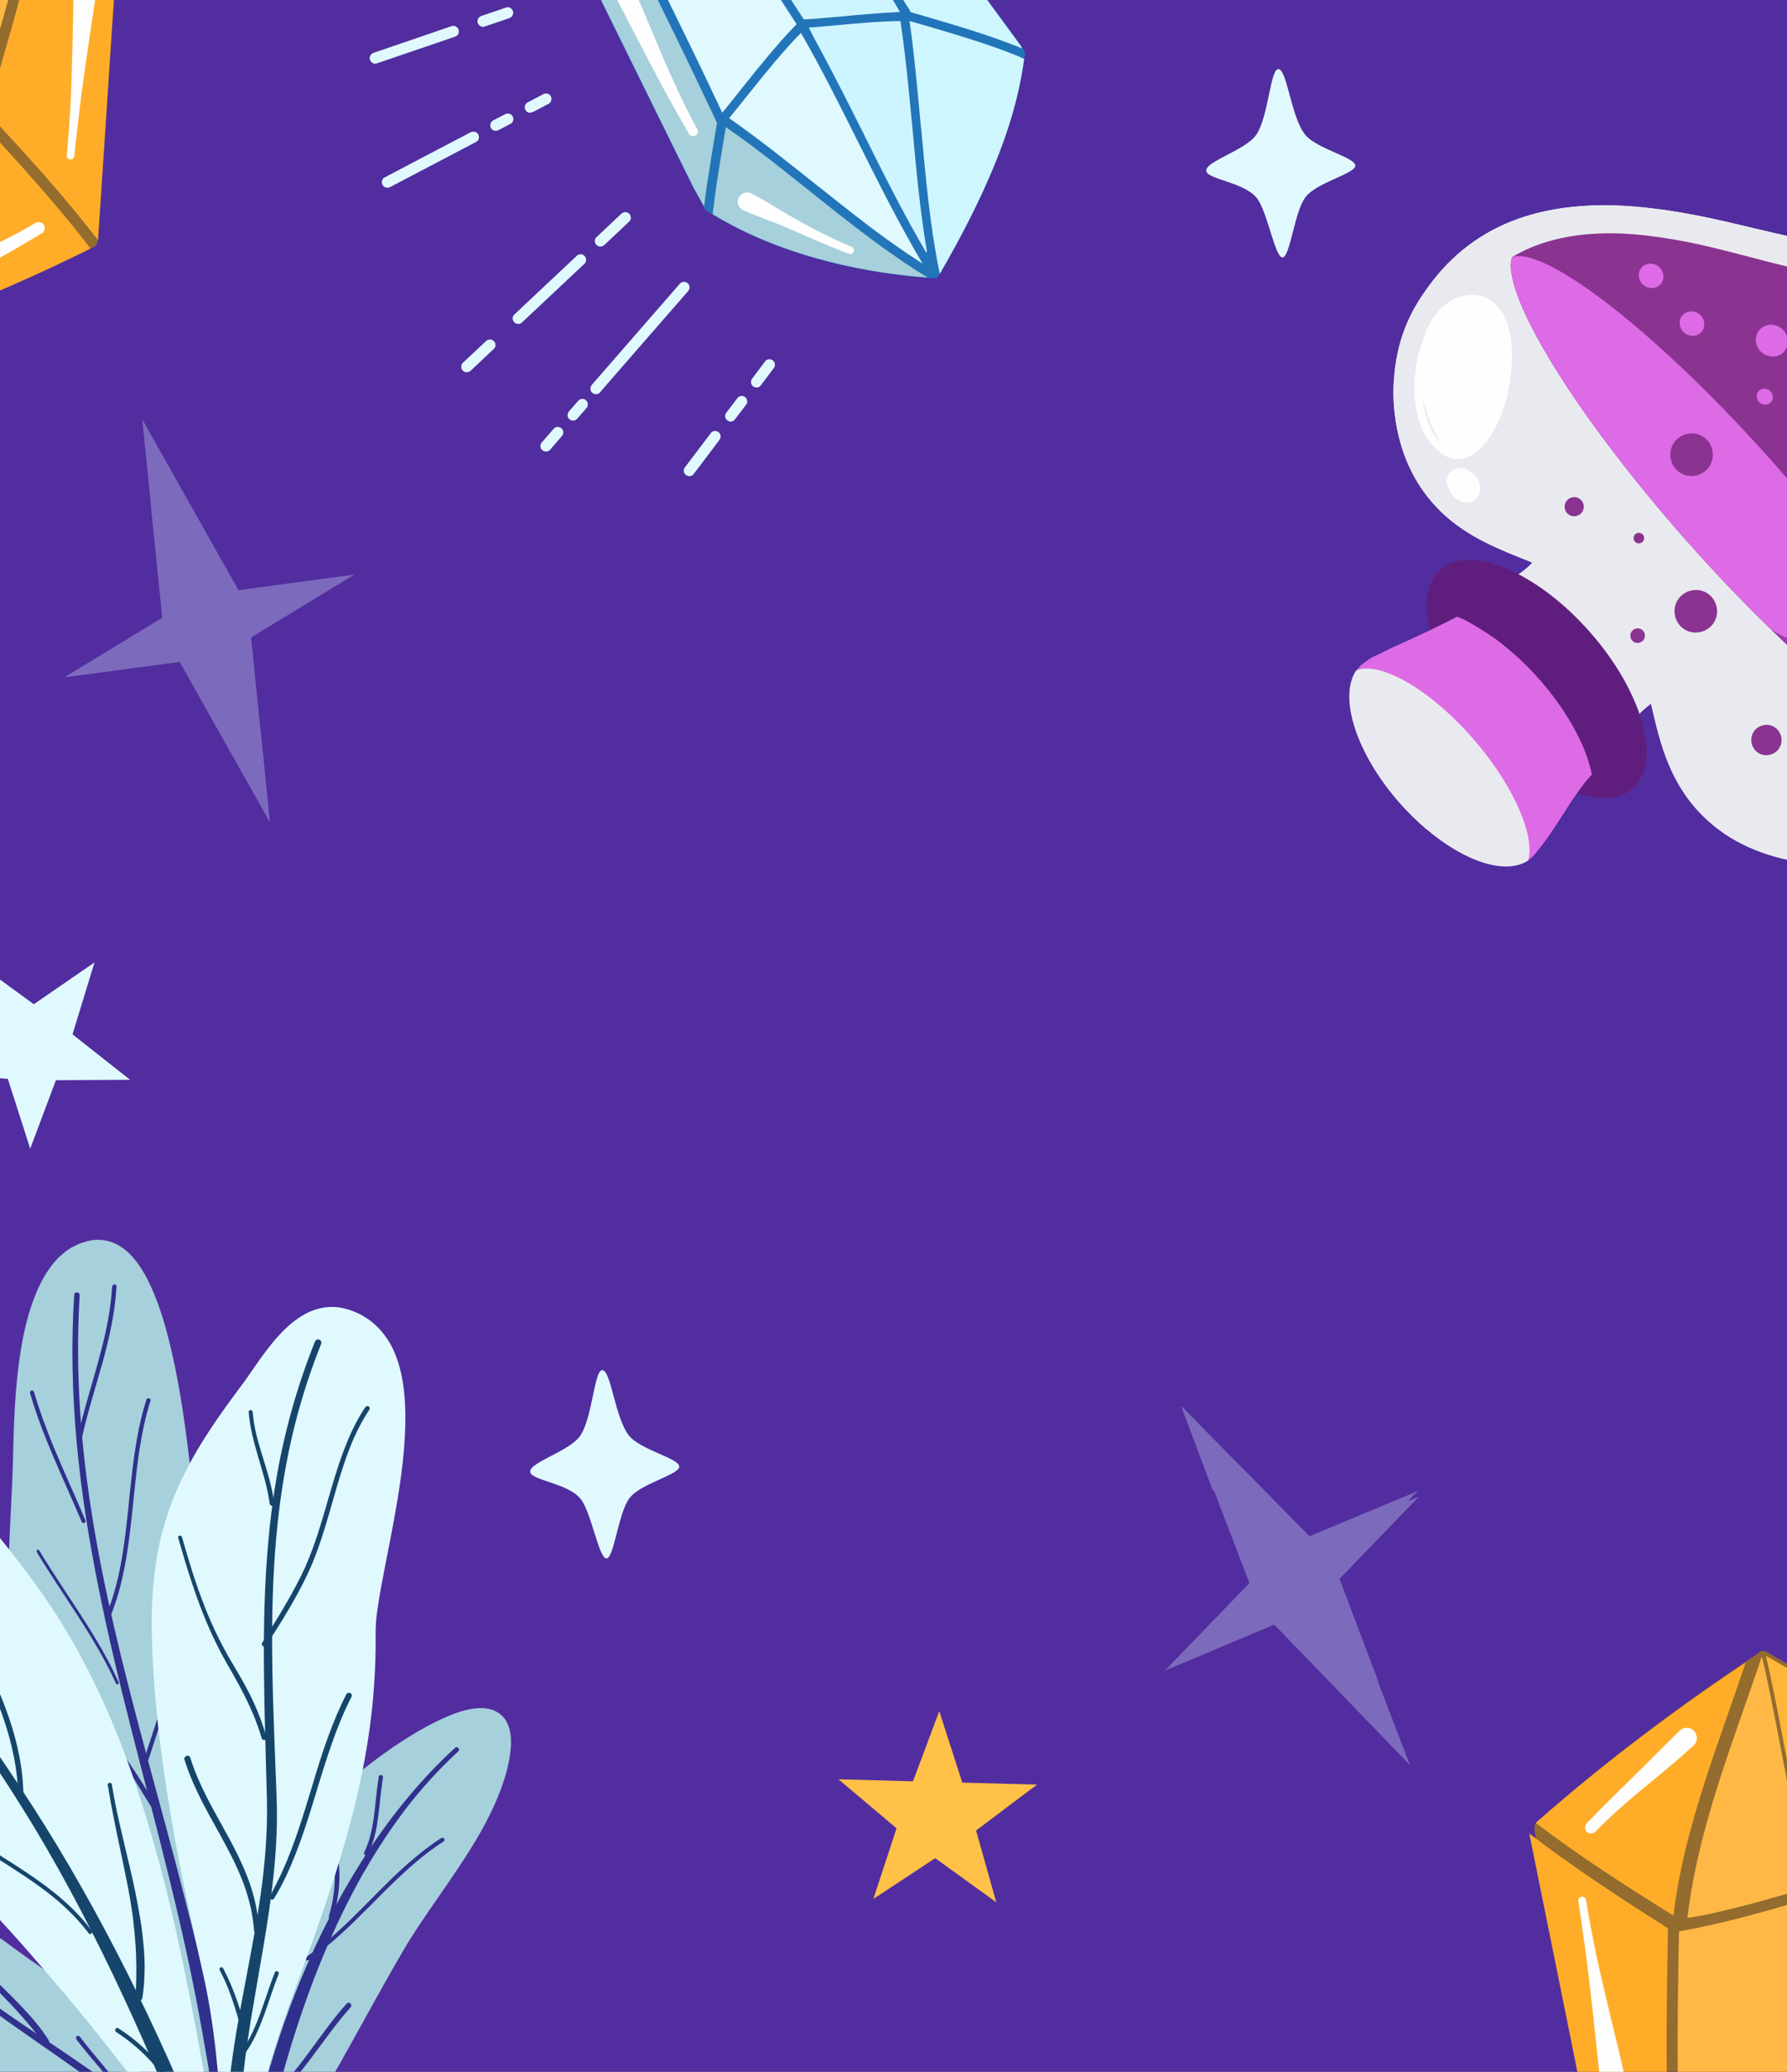 <?xml version="1.0" encoding="UTF-8"?> <svg xmlns="http://www.w3.org/2000/svg" width="440" height="510" viewBox="0 0 440 510" fill="none"><rect x="0" y="0" width="440" height="510" fill="#808080" stroke="none"/><g clip-path="url(#clip0_2814_606)"><rect width="440" height="510" fill="#522D9F"></rect><g clip-path="url(#clip1_2814_606)"><path d="M314.74 17.017C312.765 17.017 312.325 28.748 309.338 33.143C306.727 36.976 297 39.62 297 41.983C297 44.147 306.221 44.759 309.403 48.691C312.096 52.029 313.892 63.364 315.768 63.364C317.645 63.364 318.673 52.31 321.383 48.609C324.075 44.907 333.705 42.792 333.705 40.76C333.705 38.728 324.092 36.629 321.317 33.11C317.841 28.698 316.927 17 314.74 17V17.017Z" fill="#DFF9FF"></path><path d="M148.282 337.28C146.307 337.28 145.867 349.012 142.88 353.407C140.269 357.24 130.542 359.884 130.542 362.246C130.542 364.411 139.763 365.022 142.945 368.955C145.638 372.292 147.434 383.627 149.31 383.627C151.187 383.627 152.215 372.573 154.925 368.872C157.617 365.171 167.247 363.056 167.247 361.024C167.247 358.991 157.634 356.893 154.859 353.374C151.383 348.962 150.469 337.264 148.282 337.264V337.28Z" fill="#DFF9FF"></path><path d="M433.468 406.491C433.248 406.598 433.1 406.73 432.939 406.959C413.025 420.096 394.633 434.133 378.33 448.614C377.948 448.95 377.735 449.448 377.838 449.974C377.788 450.12 377.748 450.412 377.818 450.682L386.196 492.81L394.539 534.864L396.556 545.047C396.575 545.523 396.848 546.028 397.271 546.278C400.097 548.062 402.739 549.967 405.453 551.957L405.73 552.156C408.77 554.383 411.545 556.375 414.528 558.235C414.671 558.469 415.02 558.754 415.385 558.821C424.578 560.401 434.886 560.41 446.82 558.843C447.482 558.522 447.605 558.402 447.692 558.269C459.707 552.053 470.938 545.276 481.067 538.094C481.399 537.842 481.587 537.356 481.628 537.003C481.654 536.869 481.644 536.723 481.585 536.539L481.625 536.246C482.479 519.244 483.319 502.461 484.182 485.665L485.679 455.978L486.307 443.513C486.31 443.269 486.276 443.073 486.181 442.876C486.345 442.403 486.097 441.764 485.603 441.367C477.844 434.998 469.559 428.792 461.026 422.949C452.904 417.392 444.402 412.05 435.024 406.647C434.722 406.459 434.371 406.296 433.895 406.375C433.725 406.397 433.579 406.407 433.432 406.478" fill="#936C2E"></path><path d="M378.135 448.732C388.969 456.997 400.478 464.331 412.025 471.555C412.685 466.246 413.638 460.978 414.895 455.773C416.311 449.826 418.044 443.967 419.922 438.159C423.061 428.475 426.589 418.905 429.837 409.258C411.04 421.783 393.662 435.041 378.111 448.744" fill="#FFAD29"></path><path d="M376.573 451.48L385.005 493.23L393.401 534.907L395.431 544.998C395.451 545.47 395.71 545.946 396.127 546.196C398.794 547.913 401.351 549.774 404.194 551.857L404.468 552.056C407.906 554.573 410.368 556.36 413.13 558.091C412.923 553.737 412.573 549.393 412.187 545.035C411.845 541.198 411.503 537.361 411.22 533.526C410.926 529.666 410.74 525.783 410.625 521.926C410.133 506.184 410.43 490.421 410.679 474.681C399.037 467.26 387.443 459.756 376.527 451.322C376.55 451.371 376.526 451.443 376.549 451.491" fill="#FFAD29"></path><path d="M486.795 444.238C478.437 449.612 469.477 454.495 461.591 458.828L459.999 459.689C456.605 461.544 453.247 463.412 449.901 465.304C449.763 474.846 449.626 484.328 449.478 493.785L449.453 495.12C449.143 515.395 448.832 536.361 449.053 556.979C460.438 551.132 471.212 544.588 481.139 537.612C481.473 537.359 481.678 536.839 481.684 536.536C481.711 536.402 481.701 536.256 481.643 536.074L481.685 535.783C482.643 518.865 483.584 502.165 484.55 485.454L486.227 455.914L486.892 444.312L486.807 444.263" fill="#FFB63A"></path><path d="M434.807 407.625C436.733 415.991 438.347 424.537 439.904 432.776C441.907 443.269 443.907 453.884 446.578 464.175C449.997 462.305 453.353 460.435 456.747 458.577L458.735 457.491C467.723 452.557 476.76 447.599 485.251 442.082C477.528 435.673 469.149 429.428 460.371 423.499C452.52 418.158 444.186 412.958 434.906 407.639L434.856 407.663" fill="#FFB63A"></path><path d="M413.421 475.436L413.35 478.483L413.321 479.04L413.319 479.342C413.103 493.458 412.873 507.974 413.362 522.261C413.487 526.268 413.686 530.059 413.98 533.864C414.199 536.59 414.418 539.317 414.661 542.032L414.958 545.413C415.363 550.49 415.702 554.695 415.885 558.946C424.475 560.328 433.939 560.322 444.85 558.953C444.51 537.723 444.603 516.103 444.689 497.047L444.676 495.547L444.689 489.122C444.696 481.947 444.739 474.785 444.734 467.646C444.183 467.672 444.159 467.683 444.159 467.683C434.625 470.555 424.325 473.497 413.637 475.391L413.421 475.436Z" fill="#FFB846"></path><path d="M433.769 407.985C433.769 407.985 433.744 407.997 433.72 408.009C432.276 412.3 430.785 416.555 429.293 420.809C423.517 437.336 417.549 454.414 415.481 472.098C417.673 471.827 419.708 471.419 421.559 471.01L421.855 470.927C430.416 469.031 438.284 466.711 445.596 464.507C442.978 454.086 440.954 443.499 439.022 433.233L438.84 432.286L438.692 431.536L438.578 430.921C437.146 423.396 435.667 415.65 433.915 408.097L433.744 407.997" fill="#FFB846"></path><g style="mix-blend-mode:soft-light"><path d="M388.61 467.914C389.283 472.214 389.843 476.537 390.465 480.861C391.071 485.346 391.564 489.855 392.083 494.352C393.119 503.346 393.842 512.399 395.268 521.358C395.4 522.213 395.672 522.969 396.335 523.567C396.986 524.14 397.88 524.442 398.745 524.36C399.585 524.29 400.394 523.898 400.995 523.27C401.546 522.666 401.979 521.69 401.834 520.872C400.756 513.797 399.102 506.819 397.383 499.901C396.552 496.567 395.784 493.232 395.016 489.898C394.189 486.378 393.363 482.857 392.649 479.313C392.697 479.412 392.694 479.536 392.705 479.623C392.298 477.553 391.903 475.508 391.509 473.464L391.566 473.711C391.182 471.753 390.848 469.771 390.54 467.776C390.45 467.268 390.084 466.833 389.495 466.904C389.37 466.903 389.268 466.952 389.167 467.001C388.813 467.173 388.555 467.543 388.622 467.939" fill="#FEFEFE"></path></g><g style="mix-blend-mode:soft-light"><path d="M413.413 426.176C411.577 428.023 409.719 429.82 407.883 431.666C405.926 433.632 403.992 435.585 402.011 437.502C398.183 441.24 394.367 445.003 390.634 448.876C390.082 449.472 390.165 450.449 390.748 450.974C391.367 451.511 392.284 451.425 392.847 450.853C395.393 448.244 398.069 445.782 400.841 443.392C400.731 443.475 400.633 443.582 400.523 443.665C406.018 438.91 411.833 434.508 417.15 429.509C417.615 429.045 417.843 428.276 417.78 427.649C417.741 427.01 417.436 426.38 416.96 425.953C416.448 425.513 415.789 425.264 415.101 425.328C414.787 425.361 414.496 425.442 414.229 425.571C413.938 425.713 413.645 425.914 413.413 426.176Z" fill="#FEFEFE"></path></g><path d="M17.796 306.982C16.912 307.494 16.061 308.107 15.182 308.881C13.876 309.999 12.69 311.409 11.441 313.338C10.449 314.877 9.531 316.711 8.653 318.908C7.118 322.764 5.983 327.064 5.101 332.472C4.425 336.65 3.958 341.191 3.627 346.762C3.421 350.5 3.32 354.298 3.222 357.974L3.217 358.676C3.107 363.082 2.908 367.419 2.654 372.247L2.547 374.359C2.27 379.899 1.992 386.357 2.022 392.805C2.075 399.336 2.507 405.311 3.364 411.063C3.822 414.199 4.45 417.382 5.206 420.491C6.072 424.043 7.188 427.57 8.191 430.608C10.356 437.293 12.793 444.326 15.657 452.101C20.241 464.574 25.606 477.946 32.517 494.211C36.365 503.274 40.274 512.278 44.194 521.3L46.964 527.657C48.806 531.899 50.665 536.131 52.488 540.383C51.079 538.062 49.498 535.527 47.451 532.056C46.196 529.96 44.959 527.853 43.739 525.736C41.887 522.562 40.035 519.388 38.111 516.256C34.423 510.188 31.186 505.403 27.939 501.227C25.997 498.733 24.037 496.417 22.063 494.327C19.959 492.095 17.705 490.022 15.36 488.123C13.514 486.633 11.45 485.223 9.785 484.088L7.689 482.623C4.901 480.666 2.478 478.884 0.219 477.176L0.313 477.339C-4.389 473.691 -8.637 470.119 -12.36 466.749C-16.318 463.177 -20.349 459.189 -25.102 454.197C-27.245 451.939 -29.036 450.418 -30.9 449.229C-32.609 448.144 -34.311 447.488 -36.013 447.291C-36.691 447.201 -37.371 447.233 -38.185 447.366C-38.816 447.442 -39.492 447.689 -40.254 448.081L-40.452 448.196C-41.012 448.52 -41.509 448.953 -41.891 449.294C-42.475 449.825 -42.948 450.509 -43.352 451.105C-43.719 451.679 -44.052 452.355 -44.367 453.188C-44.669 453.918 -44.911 454.709 -45.138 455.612C-45.534 457.265 -45.741 459.122 -45.752 461.276C-45.81 465.314 -45.008 469.675 -43.391 474.239C-41.781 478.832 -39.611 483.269 -36.971 487.435C-34.6 491.177 -31.711 494.812 -28.415 498.236C-25.597 501.165 -22.249 504.052 -18.176 507.026C-14.757 509.535 -11.047 511.922 -6.85 514.318C0.198 518.321 7.674 521.81 14.926 525.164L15.331 525.364L17.867 526.55C23.651 529.234 29.771 532.084 35.537 535.116C41.978 538.481 47.332 541.799 51.9 545.258C53.27 546.299 54.656 547.451 56.055 548.668C56.261 549.152 56.557 549.415 56.911 549.403C57.078 549.524 57.349 549.535 57.548 549.42C57.653 549.311 57.733 549.241 57.767 549.173C58.03 549.213 58.325 549.139 58.596 548.983C58.704 548.92 58.812 548.857 58.9 548.758C59.183 548.498 59.351 548.328 59.487 548.105L59.91 547.377L60.087 547.058C60.486 546.369 60.883 545.68 61.299 544.981C62.19 543.476 63.102 542.008 64.014 540.539C65.191 538.652 66.385 536.754 67.59 534.875L69.383 532.052C73.488 525.55 76.803 520.061 79.799 514.853C82.523 510.092 85.179 505.298 87.853 500.493L89.735 497.112L89.868 496.842C93.022 491.157 96.276 485.268 99.627 479.59C102.054 475.483 104.832 471.487 107.498 467.628L108.348 466.388C111.677 461.59 114.658 457.235 117.357 452.682C120.395 447.546 122.606 442.816 124.105 438.185C124.807 436.018 125.285 434.004 125.55 432.041C125.812 430.322 125.879 428.932 125.785 427.683C125.641 425.885 125.074 423.439 123.165 421.963C122.304 421.303 121.41 420.88 120.426 420.677C119.518 420.479 118.496 420.419 117.389 420.504C114.685 420.743 112.109 421.703 110.405 422.424C108.136 423.375 105.759 424.558 103.141 426.074L102.491 426.45C97.574 429.368 92.68 432.828 87.552 437.05C85.557 438.687 83.818 440.225 82.265 441.751C80.094 443.876 78.282 446.372 76.639 448.746C71.409 456.261 67.327 465.186 64.106 476.024C63.681 477.501 63.266 478.995 62.886 480.469C63.04 473.963 63.035 467.308 62.94 460.704C62.891 457.066 62.785 453.412 62.672 449.786C62.55 446.189 62.273 442.49 61.849 438.827C61.106 432.478 59.922 425.781 58.114 417.708C57.007 412.776 55.768 407.824 54.548 403.03L54.046 401.029C53.704 399.682 53.372 398.354 53.049 396.998C51.657 391.362 49.867 383.906 48.518 376.171L48.446 375.754L48.432 376.148C48.239 374.306 48.024 372.428 47.84 370.604L47.813 370.306L47.751 369.739L47.517 367.534C47.248 365.061 46.979 362.587 46.71 360.113C45.615 350.686 44.453 343.108 43.046 336.275C42.151 331.92 41.196 328.13 40.15 324.683C38.98 320.896 37.705 317.678 36.255 314.826C34.714 311.858 33.057 309.608 31.204 307.979C30.199 307.113 29.17 306.454 28.098 306.014C26.947 305.521 25.726 305.239 24.396 305.189C23.095 305.145 21.653 305.401 20.117 305.952C19.34 306.233 18.576 306.579 17.871 306.987" fill="#A6D0DB"></path><path d="M27.354 504.702C27.024 505.013 26.818 505.445 26.793 505.867C26.78 506.356 26.967 506.68 27.245 507.024C29.152 509.357 31.058 511.691 32.924 514.047C32.924 514.047 32.924 514.047 32.914 514.029C32.924 514.047 32.935 514.065 32.956 514.102C32.976 514.138 32.997 514.174 33.018 514.21C33.018 514.21 33.007 514.192 32.997 514.174C35.038 516.741 37.04 519.333 38.991 521.977C38.974 522.227 39.039 522.478 39.174 522.712C40.956 525.574 42.93 528.349 44.873 531.118C46.816 533.887 48.799 536.633 50.712 539.443C50.898 539.72 51.165 539.95 51.47 540.062L51.739 540.435C51.945 540.7 52.151 540.918 52.527 541.013C52.862 541.083 53.256 541.023 53.577 540.837C54.2 540.477 54.542 539.63 54.159 539.059C54.086 538.933 54.024 538.824 53.931 538.71C53.997 538.359 53.932 538.013 53.775 537.695C52.113 534.715 50.249 531.852 48.356 529.03C46.483 526.197 44.51 523.421 42.486 520.699C38.439 515.206 34.161 509.871 29.783 504.642C29.536 504.352 29.017 504.196 28.602 504.219C28.289 504.233 27.986 504.312 27.705 504.474C27.564 504.556 27.424 504.637 27.334 504.761M32.987 514.203C32.987 514.203 32.956 514.149 32.946 514.131L32.925 514.095C32.925 514.095 32.967 514.167 32.987 514.203Z" fill="#A6D0DB"></path><path d="M-37.209 457.479C-34.766 462.101 -31.877 466.442 -28.635 470.554C-25.454 474.557 -21.905 478.274 -18.152 481.754C-10.664 488.724 -2.311 494.664 6.036 500.511C12.173 504.799 18.345 509.019 24.323 513.495C24.323 513.495 24.313 513.477 24.303 513.459C33.302 520.228 41.78 527.778 48.718 536.702C48.655 536.594 48.556 536.507 48.494 536.399C50.224 538.644 51.846 540.952 53.331 543.363C53.755 544.056 54.634 544.317 55.362 543.895C56.036 543.505 56.36 542.548 55.918 541.866C54.331 539.49 52.663 537.184 50.896 534.96C49.262 532.924 47.547 530.958 45.762 529.082C42.219 525.336 38.347 521.901 34.334 518.645C26.328 512.167 17.707 506.478 9.149 500.729C3.781 497.102 -1.579 493.447 -6.765 489.546L-6.755 489.564C-10.794 486.515 -14.73 483.309 -18.415 479.862C-22.179 476.365 -25.674 472.616 -28.82 468.545C-28.82 468.545 -28.82 468.545 -28.81 468.563C-31.624 464.9 -34.148 461.023 -36.291 456.923C-36.436 456.671 -36.769 456.599 -37.006 456.736C-37.261 456.884 -37.347 457.198 -37.202 457.451" fill="#30308D"></path><path d="M18.258 318.885C17.497 331.038 17.78 343.215 18.907 355.362C20.002 367.286 21.911 379.125 24.27 390.873C26.624 402.697 29.465 414.407 32.434 426.092C35.406 437.823 38.514 449.5 41.404 461.255C42.613 466.182 43.804 471.12 44.913 476.081C46.066 481.161 47.155 486.254 48.151 491.353C49.161 496.516 50.078 501.685 50.977 506.864C51.922 512.33 52.82 517.799 53.543 523.297C53.914 526.27 54.229 529.228 54.461 532.209C54.704 535.377 54.837 538.56 54.763 541.718C54.734 542.749 55.645 543.623 56.66 543.639C57.647 543.647 58.636 542.785 58.561 541.742C58.338 538.442 58.16 535.139 57.862 531.835C57.574 528.548 57.193 525.267 56.748 521.998C55.886 515.47 54.738 508.985 53.526 502.514C52.389 496.507 51.153 490.533 49.766 484.55C48.404 478.649 46.923 472.792 45.414 466.928C39.436 443.533 32.505 420.352 27.25 396.756C24.778 385.725 22.709 374.606 21.276 363.385C21.29 363.449 21.303 363.514 21.298 363.589C19.418 348.763 18.691 333.776 19.623 318.843C19.647 318.467 19.291 318.142 18.928 318.135C18.807 318.132 18.678 318.158 18.588 318.21C18.391 318.325 18.238 318.558 18.245 318.82M53.534 523.448C53.534 523.448 53.54 523.541 53.543 523.587C53.522 523.551 53.537 523.494 53.534 523.448Z" fill="#30308D"></path><path d="M112.016 430.283C103.803 437.806 96.681 446.52 90.555 455.848C84.167 465.546 78.799 475.942 74.298 486.686C70.327 496.2 67.081 506.023 64.469 516.038C63.2 520.903 62.101 525.815 61.18 530.746C60.729 533.145 60.327 535.588 59.978 538.001C59.624 540.32 59.326 542.654 59.131 545.003C59.116 545.06 59.119 545.106 59.115 545.182C59.065 545.55 59.069 545.888 59.269 546.234C59.447 546.544 59.751 546.782 60.101 546.895C60.441 546.989 60.836 546.931 61.14 546.755C61.425 546.59 61.709 546.256 61.769 545.905C61.845 545.375 61.967 544.843 62.071 544.321C62.205 543.685 62.31 543.041 62.425 542.415C62.664 541.135 62.91 539.827 63.167 538.536C63.677 535.908 64.216 533.289 64.754 530.669C65.856 525.391 67.082 520.162 68.44 514.955C71.216 504.358 74.56 493.92 78.619 483.772C78.604 483.829 78.579 483.868 78.564 483.925C79.933 480.557 81.349 477.187 82.899 473.884C84.471 470.497 86.149 467.169 87.904 463.893C89.663 460.664 91.556 457.503 93.527 454.395C95.484 451.343 97.556 448.37 99.746 445.475C99.702 445.524 99.677 445.563 99.634 445.612C103.634 440.406 108.019 435.536 112.85 431.112C113.087 430.902 113.069 430.499 112.851 430.285C112.661 430.08 112.362 430.058 112.148 430.182C112.113 430.202 112.077 430.223 112.041 430.244M59.131 545.003C59.131 545.003 59.112 545.135 59.115 545.182C59.13 545.125 59.134 545.049 59.131 545.003ZM78.616 483.725C78.616 483.725 78.663 483.6 78.695 483.533L78.616 483.725Z" fill="#30308D"></path><path d="M-14.118 505.345C-14.219 505.62 -14.08 505.901 -13.825 506.018C-10.06 507.742 -6.189 509.162 -2.274 510.413C1.633 511.693 5.602 512.792 9.528 513.94C13.454 515.088 17.39 516.255 21.252 517.657C25.113 519.06 28.888 520.68 32.486 522.645C32.724 522.772 33.051 522.607 33.144 522.36C33.19 522.237 33.198 522.088 33.136 521.979C33.081 521.843 32.983 521.755 32.85 521.687C29.242 519.705 25.467 518.084 21.616 516.699C17.755 515.297 13.836 514.121 9.892 512.983C5.938 511.827 1.988 510.717 -1.927 509.466C-5.842 508.215 -9.724 506.776 -13.471 505.042C-13.621 504.985 -13.776 505.002 -13.917 505.084C-14.005 505.135 -14.089 505.232 -14.129 505.327" fill="#30308D"></path><path d="M-15.845 472.241C-16.097 472.436 -16.145 472.758 -15.977 473.005C-14.063 475.651 -11.974 478.147 -9.768 480.576C-7.49 483.086 -5.086 485.497 -2.693 487.891C-0.288 490.303 2.086 492.708 4.364 495.217C5.503 496.472 6.603 497.749 7.683 499.038C8.764 500.327 9.796 501.667 10.848 502.997C11.068 503.287 11.507 503.327 11.798 503.11C11.944 503.001 12.047 502.819 12.081 502.652C12.104 502.466 12.069 502.315 11.954 502.161C9.942 498.982 7.412 496.128 4.808 493.414C2.143 490.638 -0.639 487.978 -3.411 485.289C-3.379 485.344 -3.338 485.369 -3.287 485.413C-5.359 483.398 -7.381 481.378 -9.346 479.276C-11.394 477.076 -13.336 474.789 -15.104 472.352C-15.261 472.124 -15.591 472.094 -15.825 472.23C-15.825 472.23 -15.864 472.252 -15.884 472.263" fill="#30308D"></path><path d="M18.918 501.224C18.69 501.403 18.666 501.794 18.844 502.068C21.015 504.936 23.373 507.624 25.679 510.367C28.051 513.188 30.341 516.082 32.209 519.29C32.586 519.944 32.921 520.598 33.251 521.279C33.378 521.535 33.625 521.675 33.863 521.585C34.086 521.503 34.202 521.2 34.085 520.961C33.217 519.201 32.224 517.514 31.137 515.88C30 514.158 28.733 512.535 27.461 510.938C24.89 507.736 22.163 504.695 19.707 501.403C19.523 501.156 19.198 501.061 18.965 501.197C18.949 501.206 18.934 501.215 18.918 501.224Z" fill="#30308D"></path><path d="M7.389 342.909C8.169 345.582 9.057 348.242 10.031 350.852C11.016 353.48 12.069 356.068 13.168 358.654C15.441 363.999 17.873 369.299 20.129 374.654C20.191 374.762 20.326 374.876 20.436 374.908C20.575 374.949 20.709 374.943 20.83 374.873C20.951 374.803 21.023 374.689 21.068 374.567C21.102 374.427 21.075 374.299 21.002 374.172C18.438 368.083 15.656 362.095 13.126 355.986C13.136 356.004 13.157 356.04 13.178 356.076C11.366 351.691 9.719 347.234 8.38 342.672C8.296 342.407 8.03 342.225 7.764 342.283C7.73 342.303 7.668 342.314 7.633 342.334C7.443 342.444 7.343 342.67 7.406 342.899M13.171 356.104C13.171 356.104 13.161 356.086 13.15 356.068C13.15 356.068 13.161 356.086 13.171 356.104Z" fill="#30308D"></path><path d="M9.094 382.138C12.24 387.34 15.673 392.375 18.981 397.482C22.342 402.682 25.608 408.036 28.21 413.65C28.189 413.613 28.168 413.576 28.148 413.513C28.251 413.75 28.356 413.96 28.459 414.196C28.521 414.333 28.574 414.425 28.686 414.533C28.776 414.604 28.904 414.653 29.001 414.646C29.109 414.633 29.163 414.552 29.216 414.472C29.247 414.381 29.258 414.227 29.206 414.108C28.618 412.798 28.004 411.503 27.354 410.228C26.662 408.855 25.921 407.51 25.167 406.172C23.54 403.319 21.812 400.55 20.046 397.802C16.612 392.447 13.013 387.237 9.728 381.796C9.579 381.537 9.325 381.413 9.151 381.514C8.989 381.608 8.956 381.898 9.105 382.157" fill="#30308D"></path><path d="M22.71 423.993C22.498 424.189 22.494 424.529 22.697 424.75C23.67 425.66 24.597 426.62 25.498 427.62C26.47 428.7 27.385 429.813 28.254 430.976C29.962 433.247 31.549 435.613 33.062 438.022C34.668 440.594 36.229 443.216 37.864 445.795C38.02 446.067 38.381 446.172 38.68 445.999C38.98 445.826 39.079 445.478 38.912 445.189C36.639 441.458 34.394 437.734 31.924 434.14C29.442 430.481 26.682 427.032 23.459 423.994C23.288 423.828 23.028 423.809 22.822 423.928C22.785 423.95 22.747 423.972 22.71 423.993Z" fill="#30308D"></path><path d="M36.03 344.595C34.14 350.546 33.203 356.712 32.482 362.873C31.745 369.258 31.255 375.692 30.262 382.058C30.26 382.011 30.268 381.983 30.284 381.926C29.851 384.689 29.313 387.441 28.622 390.138C27.9 392.949 26.995 395.698 25.869 398.36C25.819 398.485 25.865 398.65 25.927 398.757C25.989 398.865 26.088 398.951 26.231 398.988C26.374 399.025 26.515 399.015 26.643 398.941C26.771 398.867 26.832 398.76 26.882 398.636C27.554 397.05 28.14 395.442 28.659 393.802C29.22 392.065 29.695 390.307 30.095 388.544C30.88 385.122 31.419 381.652 31.863 378.188C32.81 370.939 33.284 363.629 34.411 356.396C34.411 356.396 34.395 356.453 34.406 356.471C35.024 352.547 35.851 348.647 37.05 344.842C37.14 344.574 36.964 344.269 36.688 344.213C36.545 344.177 36.404 344.186 36.276 344.26C36.148 344.334 36.059 344.434 36.038 344.566" fill="#30308D"></path><path d="M27.609 316.649C27.451 319.267 27.141 321.88 26.678 324.486C25.806 329.36 24.493 334.159 23.122 338.944C21.709 343.872 20.219 348.797 19.124 353.8C19.1 353.932 19.095 354.053 19.177 354.195C19.248 354.319 19.365 354.393 19.491 354.438C19.751 354.5 20.088 354.352 20.143 354.06C21.534 347.799 23.492 341.659 25.229 335.481C26.075 332.417 26.861 329.293 27.457 326.184C28.081 323.036 28.494 319.868 28.696 316.681C28.715 316.41 28.477 316.17 28.182 316.176C28.087 316.183 28.002 316.209 27.909 316.263C27.741 316.36 27.632 316.517 27.621 316.713" fill="#30308D"></path><path d="M42.531 412.208C39.988 419.008 37.839 425.948 35.556 432.867C35.471 433.136 35.651 433.447 35.926 433.508C36.212 433.587 36.482 433.431 36.556 433.143C38.849 426.243 40.97 419.295 43.531 412.485C43.615 412.216 43.407 411.896 43.15 411.825C43.026 411.775 42.878 411.811 42.752 411.884C42.626 411.957 42.568 412.064 42.502 412.2" fill="#30308D"></path><path d="M93.264 437.36C92.668 440.946 92.451 444.586 91.933 448.177C91.933 448.177 91.922 448.158 91.93 448.129C91.747 449.323 91.525 450.491 91.224 451.655C90.943 452.807 90.574 453.937 90.106 455.024C89.978 455.321 89.832 455.628 89.693 455.906C89.624 456.045 89.603 456.181 89.63 456.314C89.675 456.436 89.769 456.555 89.87 456.645C90.1 456.784 90.481 456.712 90.6 456.445C90.901 455.801 91.191 455.138 91.452 454.468C91.728 453.739 91.946 452.994 92.164 452.249C92.573 450.8 92.817 449.323 93.031 447.838C93.499 444.721 93.677 441.575 94.156 438.477C94.156 438.477 94.178 438.514 94.14 438.536C94.191 438.234 94.241 437.933 94.291 437.632C94.313 437.496 94.304 437.352 94.23 437.222C94.155 437.092 94.053 437.003 93.907 436.964C93.76 436.925 93.616 436.934 93.485 437.01C93.374 437.074 93.246 437.198 93.224 437.334M91.879 448.084C91.879 448.084 91.895 448.025 91.884 448.007C91.884 448.007 91.868 448.065 91.879 448.084ZM94.095 438.587C94.095 438.587 94.103 438.557 94.111 438.528C94.111 438.528 94.103 438.557 94.095 438.587Z" fill="#30308D"></path><path d="M82.17 456.573C82.096 456.717 82.091 456.846 82.097 456.994C82.178 457.453 82.228 457.904 82.278 458.355C82.278 458.355 82.256 458.317 82.265 458.287C82.399 459.75 82.463 461.228 82.427 462.714C82.386 464.329 82.215 465.945 81.951 467.537C81.951 467.537 81.96 467.507 81.969 467.476C81.718 468.91 81.376 470.32 80.953 471.727C80.865 472.03 81.04 472.334 81.335 472.39C81.621 472.477 81.956 472.284 82.043 471.98C82.764 469.542 83.252 467.062 83.455 464.545C83.693 461.906 83.558 459.256 83.193 456.663C83.149 456.36 82.8 456.209 82.5 456.281C82.461 456.304 82.421 456.326 82.382 456.349C82.303 456.395 82.216 456.471 82.179 456.543M82.291 458.423C82.291 458.423 82.269 458.385 82.278 458.355C82.289 458.374 82.3 458.393 82.291 458.423Z" fill="#30308D"></path><path d="M108.659 452.43C105.802 454.284 103.153 456.375 100.591 458.616C97.912 460.948 95.366 463.47 92.866 465.988C90.438 468.42 88.048 470.875 85.563 473.25C83.007 475.711 80.319 478.07 77.469 480.233C76.808 480.727 76.138 481.204 75.45 481.692C75.323 481.765 75.233 481.862 75.19 481.998C75.166 482.124 75.169 482.256 75.237 482.373C75.352 482.574 75.687 482.693 75.932 482.529C78.614 480.664 81.126 478.63 83.551 476.446C86.112 474.16 88.54 471.728 90.968 469.297C93.296 466.945 95.625 464.593 98.038 462.303C100.514 459.955 103.076 457.714 105.808 455.642C105.808 455.642 105.808 455.642 105.79 455.652C105.826 455.631 105.863 455.61 105.899 455.589C106.976 454.809 108.064 454.046 109.17 453.317C109.424 453.169 109.528 452.886 109.383 452.635C109.268 452.434 108.942 452.333 108.706 452.469L108.688 452.48M105.899 455.589L105.808 455.642C105.808 455.642 105.863 455.61 105.899 455.589Z" fill="#30308D"></path><path d="M85.41 493.159C82.094 496.859 79.232 500.923 76.288 504.93C73.351 508.907 70.284 512.828 66.552 516.061C66.311 516.279 66.357 516.697 66.577 516.91C66.82 517.162 67.174 517.14 67.397 516.933C69.193 515.344 70.855 513.649 72.431 511.847C74.112 509.932 75.659 507.911 77.184 505.851C80.169 501.872 83.031 497.808 86.329 494.119C86.566 493.851 86.561 493.462 86.307 493.19C86.087 492.977 85.765 492.928 85.527 493.066C85.491 493.087 85.436 493.119 85.392 493.17" fill="#30308D"></path><path d="M-53.081 319.965C-53.406 320.153 -53.703 320.349 -54 320.545C-54.395 320.821 -54.812 321.183 -55.352 321.711C-57.193 323.618 -58.578 326.149 -59.712 329.616C-60.711 332.692 -61.422 336.226 -61.93 340.699C-62.379 344.563 -62.595 348.747 -62.618 353.517C-62.64 357.829 -62.486 362.279 -62.181 367.075C-61.896 371.21 -61.481 375.318 -60.935 379.277C-60.429 383.043 -59.89 386.07 -59.246 388.82C-58.915 390.19 -58.574 391.41 -58.191 392.533C-57.908 393.402 -57.552 394.229 -57.204 395.085L-57.095 395.358C-56.344 397.205 -55.443 399.23 -54.262 401.741C-50.783 409.119 -46.364 416.626 -40.765 424.675C-30.94 438.805 -19.142 451.721 -7.703 464.221L-6.457 465.589L-2.771 469.605C-0.979 471.546 0.796 473.498 2.57 475.449C5.401 478.567 8.132 481.718 11.393 485.499C14.795 489.44 17.601 492.764 20.244 496.014C22.873 499.2 25.441 502.446 27.981 505.684L28.787 506.707C31.627 510.3 34.648 514.291 37.987 518.917C41.053 523.195 44.032 527.572 46.835 531.979C49.658 536.422 52.133 540.635 54.39 544.805C54.439 545.016 54.471 545.238 54.52 545.45C54.601 545.883 54.884 546.248 55.277 546.429L56.063 547.92C56.323 548.37 56.669 548.554 57.026 548.42C57.111 548.442 57.214 548.455 57.289 548.459C57.325 548.438 57.362 548.417 57.38 548.407C57.669 548.24 57.751 548.048 57.719 547.826C57.643 547.149 57.595 546.481 57.529 545.822C57.669 545.814 57.806 545.758 57.95 545.675C58.023 545.633 58.095 545.591 58.157 545.531C58.469 545.278 58.582 544.973 58.661 544.567C58.899 543.348 59.108 542.122 59.317 540.896C59.443 540.151 59.568 539.406 59.703 538.679L60.129 536.198C60.316 535.058 60.53 533.925 60.734 532.774C61.36 529.217 62.145 525.016 63.13 520.746L62.992 521.09C64.388 515.19 66.062 509.105 68.016 503.002C69.795 497.432 71.835 491.856 73.829 486.45L74.096 485.743C78.428 473.94 81.914 463.971 84.88 453.728C88.233 442.107 90.427 431.445 91.55 421.139C92.161 415.548 92.487 409.715 92.501 403.798L92.489 403.109C92.494 401.904 92.486 400.636 92.574 399.408C92.667 398.105 92.853 396.797 93.039 395.488C93.472 392.475 94.07 389.415 94.637 386.468L94.76 385.845L95.386 382.624C95.913 379.941 96.44 377.258 96.92 374.578C98.297 367.055 99.613 358.967 99.795 350.791C99.882 346.634 99.665 343.036 99.105 339.805C98.49 336.27 97.463 333.189 96.02 330.685C94.402 327.875 92.188 325.577 89.636 324.075C88.969 323.669 88.218 323.287 87.396 322.946C86.467 322.547 85.441 322.228 84.145 321.945C82.907 321.677 81.695 321.706 80.643 321.762C79.387 321.84 78.194 322.195 77.086 322.572C76.345 322.832 75.573 323.207 74.76 323.678L74.507 323.824L74.254 323.971C73.173 324.644 72.162 325.398 71.166 326.263C69.149 328.031 67.411 330.117 66.133 331.746C64.716 333.551 63.371 335.482 62.088 337.354C61.389 338.358 60.812 339.197 60.225 340.017C59.758 340.672 59.264 341.318 58.787 341.955L58.068 342.923C54.672 347.483 52.028 351.343 49.739 355.022C47.305 358.953 45.184 362.967 43.446 366.976C41.756 370.86 40.377 375.117 39.348 379.604C38.393 383.76 37.775 388.417 37.489 393.819C37.36 396.272 37.324 398.887 37.374 402.028C37.446 405.373 37.566 408.427 37.764 411.363C38.147 417.675 38.755 424.001 39.548 430.147C41.15 442.383 43.314 454.966 46.003 467.582C47.308 473.696 48.639 479.772 49.998 485.855C51.3 491.587 52.31 497.776 53.093 504.697C53.901 511.916 54.413 519.162 54.893 526.186C55.208 530.832 55.523 535.478 55.902 540.11C54.646 534.208 53.369 527.765 51.946 519.773L51.394 516.681C50.144 509.742 48.748 501.879 47.258 494.19C45.322 484.261 43.594 476.158 41.803 468.739C39.775 460.281 37.452 451.898 34.884 443.8C29.67 427.385 23.482 413.336 15.995 400.879C11.358 393.162 6.077 386.25 1.516 380.507C-0.145 378.417 -1.796 376.346 -3.464 374.285L-6.309 370.768C-7.548 369.203 -8.794 367.666 -10.015 366.091C-11.064 364.728 -12.142 363.191 -13.312 361.369C-15.697 357.562 -17.825 353.533 -19.852 349.637L-20.038 349.313C-21.824 345.879 -23.85 341.983 -26.067 338.343C-28.606 334.143 -31.157 330.719 -33.871 327.846C-35.632 325.959 -37.465 324.282 -39.332 322.84C-40.828 321.664 -42.414 320.709 -44.083 319.945C-45.472 319.332 -46.912 318.964 -48.279 318.891C-49.657 318.8 -50.998 319.023 -52.319 319.572C-52.593 319.683 -52.857 319.811 -53.109 319.957" fill="#DFF9FF"></path><path d="M-53.891 330.397C-53.212 334.175 -52.399 337.923 -51.45 341.64C-50.513 345.293 -49.393 348.912 -48.159 352.464C-45.734 359.45 -42.84 366.237 -39.582 372.861C-32.972 386.319 -24.943 398.979 -16.668 411.449C-8.269 424.135 0.443 436.616 8.33 449.646C16.477 463.173 23.74 477.235 30.39 491.556C32.072 495.137 33.697 498.751 35.303 502.376C36.971 506.109 38.553 509.868 40.183 513.623C43.317 520.87 46.681 528.032 49.634 535.361C50.884 538.544 52.077 541.761 53.213 545.011C53.342 545.368 53.508 545.655 53.864 545.833C54.191 546.003 54.56 546.029 54.917 545.942C55.638 545.741 56.174 544.952 55.974 544.252C54.919 540.572 53.684 536.972 52.38 533.388C51.086 529.774 49.685 526.198 48.247 522.644C46.79 519.101 45.294 515.579 43.732 512.073C42.166 508.473 40.553 504.924 38.91 501.368C32.279 487.036 25.055 472.999 17.08 459.373C13.096 452.545 8.884 445.85 4.53 439.261C0.381 432.984 -3.92 426.796 -8.191 420.614C-16.734 408.251 -25.228 395.884 -32.66 382.807C-37.23 374.784 -41.354 366.48 -44.809 357.884C-44.798 357.902 -44.777 357.938 -44.767 357.956C-48.331 348.992 -51.112 339.671 -52.824 330.091C-52.882 329.813 -53.199 329.66 -53.468 329.721C-53.507 329.743 -53.545 329.765 -53.583 329.787C-53.792 329.908 -53.88 330.151 -53.853 330.375M-44.707 358.017C-44.707 358.017 -44.738 357.963 -44.748 357.945C-44.738 357.963 -44.717 357.999 -44.707 358.017Z" fill="#16456C"></path><path d="M77.527 330.312C73.285 340.882 70.195 351.861 68.21 363.038C66.32 373.754 65.464 384.589 65.123 395.437C64.795 406.517 65.046 417.597 65.333 428.656C65.425 431.498 65.489 434.333 65.564 437.186C65.64 440.086 65.746 442.993 65.748 445.888C65.744 451.706 65.3 457.515 64.593 463.286C64.464 464.318 64.316 465.361 64.176 466.375C62.579 477.64 60.115 488.783 58.225 500.001C57.27 505.676 56.503 511.385 56.065 517.12C55.6 523.229 55.622 529.343 55.924 535.44C56.024 537.248 56.153 539.064 56.282 540.881C56.411 542.697 56.529 544.495 56.705 546.308C56.754 546.854 56.872 547.312 57.286 547.695C57.632 548.045 58.139 548.254 58.643 548.25C59.176 548.253 59.678 548.034 60.05 547.675C60.368 547.347 60.673 546.788 60.619 546.317C60.425 544.514 60.185 542.714 59.992 540.911C59.773 538.98 59.608 537.017 59.453 535.072C59.146 531.396 58.989 527.73 59.036 524.04C59.131 517.499 59.787 510.969 60.67 504.498C62.252 493.123 64.579 481.867 66.236 470.497C67.067 464.774 67.72 459.035 68.016 453.263C68.172 450.348 68.224 447.422 68.155 444.494C68.107 441.602 67.965 438.716 67.852 435.838C67.438 424.685 66.968 413.517 67.001 402.344C67.032 391.46 67.549 380.582 68.976 369.775C69.02 369.391 69.082 368.996 69.144 368.601C69.147 368.647 69.139 368.675 69.131 368.704C70.03 362.344 71.231 356.048 72.838 349.828C74.515 343.353 76.608 336.972 79.102 330.741C79.265 330.312 78.921 329.841 78.523 329.736C78.295 329.676 78.101 329.717 77.938 329.811C77.757 329.916 77.6 330.103 77.509 330.323M69.136 368.461C69.136 368.461 69.121 368.518 69.124 368.565C69.113 368.547 69.139 368.508 69.136 368.461Z" fill="#16456C"></path><path d="M-12.174 449.243C-12.231 449.348 -12.256 449.506 -12.211 449.624C-12.174 449.77 -12.077 449.858 -11.979 449.946C-4.323 455.632 4.162 460.048 11.709 465.87C11.709 465.87 11.689 465.834 11.661 465.826C13.441 467.217 15.162 468.667 16.791 470.241C18.507 471.886 20.096 473.675 21.574 475.553C21.574 475.553 21.564 475.535 21.553 475.517L21.584 475.571C21.584 475.571 21.605 475.607 21.626 475.643C21.616 475.625 21.605 475.607 21.595 475.589C21.636 475.661 21.688 475.75 21.747 475.812C21.819 475.938 21.906 476.008 22.056 476.065C22.195 476.105 22.32 476.08 22.443 476.009C22.565 475.938 22.639 475.824 22.685 475.701C22.713 475.589 22.7 475.404 22.621 475.307C21.617 473.969 20.555 472.69 19.415 471.48C18.175 470.136 16.85 468.888 15.473 467.671C12.779 465.299 9.867 463.196 6.888 461.18C0.798 457.08 -5.587 453.439 -11.504 449.071C-11.64 448.958 -11.856 448.987 -11.996 449.068C-12.083 449.119 -12.143 449.177 -12.192 449.253M21.577 475.599C21.577 475.599 21.577 475.599 21.567 475.581C21.567 475.581 21.577 475.599 21.588 475.617M11.664 465.872C11.664 465.872 11.643 465.836 11.616 465.828C11.626 465.846 11.636 465.864 11.664 465.872Z" fill="#16456C"></path><path d="M28.422 499.482C28.276 499.742 28.382 500.054 28.622 500.215C29.533 500.811 30.436 501.436 31.313 502.101C32.815 503.253 34.236 504.477 35.585 505.792C37.018 507.209 38.361 508.727 39.604 510.329C39.583 510.291 39.55 510.235 39.511 510.208C39.897 510.708 40.276 511.238 40.655 511.767C40.73 511.898 40.821 511.97 40.978 512.029C41.125 512.069 41.257 512.042 41.387 511.967C41.609 511.839 41.739 511.464 41.58 511.231C40.812 510.154 40.006 509.098 39.145 508.074C38.179 506.911 37.15 505.81 36.058 504.77C33.95 502.696 31.6 500.887 29.138 499.268C28.978 499.161 28.768 499.182 28.601 499.279C28.527 499.321 28.446 499.394 28.412 499.463" fill="#16456C"></path><path d="M-19.393 367.881C-19.189 369.989 -18.89 372.09 -18.478 374.174C-18.064 376.304 -17.519 378.406 -16.908 380.494C-15.654 384.723 -14.056 388.825 -12.317 392.869C-8.799 401.03 -4.688 408.896 -1.328 417.124L-1.41 416.981C-0.069 420.25 1.122 423.558 2.099 426.966C3.045 430.32 3.757 433.738 4.159 437.215C4.159 437.215 4.139 437.179 4.157 437.169C4.167 437.187 4.17 437.233 4.161 437.262C4.172 437.28 4.182 437.298 4.184 437.344C4.184 437.344 4.184 437.344 4.174 437.326C4.343 438.904 4.455 440.467 4.52 442.033C4.535 442.359 4.767 442.633 5.118 442.644C5.46 442.638 5.741 442.356 5.754 442.037C5.752 437.371 4.992 432.76 3.851 428.298C2.667 423.717 0.995 419.275 -0.862 414.94C-2.71 410.576 -4.761 406.329 -6.795 402.073C-8.871 397.697 -10.948 393.322 -12.764 388.843C-12.764 388.843 -12.754 388.861 -12.743 388.879C-14.012 385.736 -15.169 382.528 -16.111 379.267C-17.089 375.859 -17.824 372.359 -18.209 368.824L-18.184 368.953L-18.291 367.914C-18.307 367.756 -18.322 367.645 -18.442 367.522C-18.541 367.436 -18.677 367.371 -18.819 367.381C-18.913 367.388 -18.997 367.413 -19.09 367.467C-19.256 367.563 -19.381 367.731 -19.354 367.907M4.174 437.326C4.174 437.326 4.153 437.291 4.172 437.28C4.172 437.28 4.172 437.28 4.161 437.262C4.172 437.28 4.174 437.326 4.166 437.355M-12.728 388.99C-12.728 388.99 -12.759 388.936 -12.78 388.901C-12.759 388.936 -12.749 388.954 -12.728 388.99Z" fill="#16456C"></path><path d="M26.546 439.498C27.454 445.094 28.631 450.656 29.798 456.199C30.403 459.007 30.961 461.818 31.519 464.628C32.063 467.374 32.486 470.117 32.836 472.903C32.836 472.903 32.836 472.903 32.825 472.884L32.857 472.939C32.857 472.939 32.855 473.061 32.858 473.108C32.858 473.108 32.847 473.09 32.837 473.072C33.202 476.092 33.445 479.109 33.529 482.145C33.589 483.714 33.584 485.296 33.55 486.87C33.527 488.462 33.428 490.05 33.369 491.663C33.345 492.041 33.648 492.4 33.991 492.493C34.22 492.555 34.443 492.523 34.642 492.408C34.823 492.303 34.998 492.105 35.04 491.886C35.405 489.756 35.544 487.611 35.597 485.442C35.663 483.169 35.549 480.879 35.324 478.604C34.943 474.258 34.17 469.944 33.297 465.664C32.41 461.319 31.339 457.032 30.333 452.731C29.803 450.512 29.29 448.282 28.796 446.042C28.319 443.792 27.908 441.528 27.532 439.243C27.486 438.954 27.158 438.804 26.881 438.867C26.845 438.888 26.791 438.919 26.755 438.94C26.556 439.055 26.477 439.295 26.51 439.519M32.819 473.082C32.819 473.082 32.813 472.989 32.803 472.97C32.803 472.97 32.792 472.952 32.782 472.934C32.785 472.981 32.798 473.046 32.801 473.093" fill="#16456C"></path><path d="M61.23 347.605C61.389 349.454 61.694 351.29 62.093 353.095C62.516 354.981 63.048 356.827 63.581 358.673C64.114 360.519 64.663 362.355 65.179 364.211C65.707 366.201 66.131 368.205 66.425 370.213C66.454 370.456 66.74 370.645 66.951 370.666C67.091 370.679 67.261 370.628 67.347 370.508C67.425 370.415 67.534 370.257 67.522 370.122C67.43 369.347 67.304 368.591 67.168 367.818C67 366.873 66.772 365.94 66.544 365.007C66.116 363.266 65.585 361.537 65.053 359.809C64.522 358.081 63.974 356.362 63.503 354.622C63.008 352.802 62.605 350.952 62.366 349.078C62.307 348.592 62.258 348.123 62.226 347.644C62.214 347.509 62.186 347.383 62.081 347.278C61.987 347.191 61.859 347.123 61.735 347.1C61.648 347.103 61.562 347.105 61.479 347.153C61.33 347.24 61.238 347.388 61.253 347.568" fill="#16456C"></path><path d="M43.918 378.665C46.084 386.284 48.414 393.88 51.643 401.146C52.452 402.974 53.337 404.782 54.256 406.57C55.216 408.429 56.266 410.213 57.309 412.025C59.385 415.63 61.279 419.341 62.834 423.2C62.834 423.2 62.824 423.182 62.814 423.164C63.413 424.706 63.962 426.278 64.424 427.852C64.523 428.177 64.832 428.405 65.167 428.331C65.486 428.266 65.682 427.913 65.584 427.587C64.819 424.754 63.789 422.002 62.583 419.328C61.345 416.6 59.897 413.971 58.366 411.389C57.642 410.134 56.88 408.925 56.173 407.66C55.409 406.333 54.711 404.967 54.013 403.601C52.669 400.959 51.475 398.23 50.375 395.471L50.447 395.597C48.212 389.979 46.462 384.2 44.816 378.409C44.748 378.137 44.486 377.954 44.212 378.017C44.178 378.036 44.118 378.047 44.085 378.067C43.901 378.173 43.807 378.395 43.87 378.621" fill="#16456C"></path><path d="M45.412 433.151C46.258 435.855 47.324 438.455 48.544 441.014C49.744 443.584 51.108 446.083 52.48 448.554C53.842 451.006 55.214 453.477 56.5 455.974C57.804 458.46 58.976 461.023 59.974 463.638C59.974 463.638 59.964 463.62 59.953 463.602C60.625 465.43 61.181 467.277 61.631 469.161C62.104 471.175 62.405 473.241 62.56 475.319C62.578 475.571 62.856 475.744 63.108 475.741C63.409 475.734 63.769 475.477 63.74 475.161C63.673 473.412 63.48 471.665 63.181 469.956C62.849 468.099 62.362 466.283 61.789 464.494C60.666 461.045 59.161 457.77 57.493 454.565C55.855 451.414 54.075 448.322 52.38 445.204C50.612 441.914 48.969 438.575 47.66 435.067C47.66 435.067 47.66 435.067 47.67 435.085C47.373 434.304 47.124 433.519 46.875 432.734C46.82 432.551 46.727 432.39 46.539 432.284C46.381 432.185 46.167 432.166 45.983 432.201C45.926 432.234 45.859 432.249 45.801 432.282C45.516 432.448 45.313 432.803 45.411 433.104" fill="#16456C"></path><path d="M54.099 484.991C54.898 486.494 55.614 488.045 56.236 489.626C56.894 491.307 57.485 493.027 58.016 494.757C58.603 496.623 59.123 498.527 59.66 500.422C59.748 500.73 60.047 500.94 60.338 500.868C60.629 500.796 60.812 500.498 60.707 500.199C59.256 494.83 57.587 489.468 54.941 484.527C54.796 484.276 54.499 484.184 54.283 484.309C54.05 484.444 53.997 484.738 54.115 484.981" fill="#16456C"></path><path d="M89.974 346.343C89.013 347.791 88.147 349.281 87.359 350.823C86.597 352.325 85.901 353.861 85.291 355.42C83.94 358.686 82.876 362.075 81.858 365.462C79.847 372.196 78.113 379.036 75.266 385.482L75.284 385.472C73.804 388.764 72.067 391.94 70.251 395.064C68.411 398.228 66.454 401.314 64.535 404.426C64.375 404.687 64.462 405.047 64.733 405.227C65.013 405.379 65.352 405.303 65.53 405.031C68.403 400.668 71.171 396.244 73.638 391.633C74.78 389.501 75.844 387.318 76.795 385.103C77.647 383.091 78.393 381.019 79.075 378.961C81.868 370.592 83.654 361.889 87.227 353.793C88.308 351.431 89.524 349.136 90.962 346.977C91.122 346.715 91.025 346.338 90.774 346.194C90.59 346.083 90.377 346.086 90.197 346.19C90.125 346.231 90.046 346.301 89.995 346.379M87.303 353.676C87.303 353.676 87.27 353.744 87.263 353.772C87.281 353.762 87.278 353.715 87.303 353.676ZM75.228 385.624C75.228 385.624 75.261 385.557 75.287 385.518C75.261 385.557 75.254 385.586 75.228 385.624Z" fill="#16456C"></path><path d="M85.322 416.978C83.547 420.436 82.056 424.014 80.743 427.653C79.397 431.359 78.219 435.11 77.098 438.874C75.958 442.65 74.819 446.425 73.575 450.143C72.331 453.86 70.946 457.541 69.299 461.138C68.416 463.042 67.468 464.913 66.481 466.759C66.33 467.035 66.385 467.38 66.671 467.545C66.939 467.721 67.312 467.623 67.473 467.364C69.623 463.854 71.335 460.078 72.831 456.261C74.344 452.388 75.639 448.429 76.86 444.464C79.336 436.469 81.595 428.388 85.076 420.731C85.076 420.731 85.058 420.742 85.051 420.77C85.051 420.77 85.069 420.759 85.076 420.731C85.547 419.727 86.018 418.723 86.527 417.744C86.619 417.573 86.665 417.404 86.609 417.224C86.571 417.034 86.461 416.885 86.29 416.795C86.071 416.663 85.785 416.663 85.552 416.797C85.463 416.849 85.366 416.929 85.335 417.041" fill="#16456C"></path><path d="M67.669 485.551C66.797 487.736 66.058 489.989 65.28 492.215C64.499 494.516 63.69 496.809 62.725 499.073C62.749 499.034 62.746 498.988 62.77 498.95C62.359 499.885 61.938 500.801 61.461 501.701C60.952 502.667 60.378 503.6 59.756 504.488C59.61 504.717 59.717 505.063 59.935 505.201C60.181 505.347 60.465 505.278 60.629 505.04C62.587 502.25 63.901 499.064 65.086 495.857C66.299 492.538 67.318 489.163 68.625 485.886C68.733 485.631 68.529 485.317 68.28 485.245C68.141 485.205 68.006 485.212 67.884 485.282C67.884 485.282 67.884 485.282 67.867 485.292C67.763 485.352 67.707 485.457 67.662 485.579" fill="#16456C"></path><path d="M23.267 236.923C21.462 242.814 19.658 248.73 17.853 254.621C17.853 254.621 30.469 264.569 32.035 265.808C25.942 265.844 19.861 265.866 13.769 265.902C11.663 271.524 9.544 277.134 7.438 282.756C5.602 277.03 3.767 271.303 1.931 265.577C-4.207 265.143 -10.321 264.707 -16.435 264.271L-1.539 254.017C-2.503 250.435 -4.127 244.588 -6.372 236.483C-1.476 240.071 3.417 243.634 8.324 247.208C13.308 243.767 18.305 240.337 23.289 236.896" fill="#DFF9FF"></path><g opacity="0.3"><path d="M290.984 346.264C303.335 359.046 315.686 371.829 328.037 384.611C334.419 401.241 340.786 417.88 347.168 434.51C334.817 421.727 322.466 408.945 310.115 396.162C303.733 379.532 297.351 362.902 290.984 346.264Z" fill="#DFF9FF"></path><path d="M349.36 368.427C340.403 377.706 331.454 386.962 322.497 396.241C310.608 401.24 298.704 406.248 286.816 411.247C295.757 401.976 304.722 392.712 313.679 383.432C325.568 378.433 337.456 373.434 349.36 368.427Z" fill="#DFF9FF"></path><path d="M338.031 410.362L329.383 387.478L333.618 383.117L349.075 367.053L330.046 374.973L322.435 378.165L309.531 365.064L290.803 346.092L298.57 366.792C300.335 367.959 302.044 369.175 303.738 370.44C310.769 375.746 317.151 381.861 322.794 388.614C329.35 396.466 334.953 405.091 339.508 414.237L338.047 410.353L338.031 410.362Z" fill="#DFF9FF"></path></g><path d="M-40.788 87.059C-40.549 87.013 -40.372 86.924 -40.158 86.745C-17.605 79.243 3.715 70.485 23.141 60.763C23.595 60.538 23.928 60.114 23.965 59.582C24.051 59.455 24.165 59.185 24.168 58.908L26.981 16.275L29.81 -26.278L30.498 -36.581C30.603 -37.043 30.47 -37.598 30.127 -37.947C27.869 -40.388 25.818 -42.897 23.721 -45.508L23.505 -45.77C21.156 -48.692 19 -51.319 16.61 -53.873C16.532 -54.135 16.27 -54.499 15.936 -54.656C7.498 -58.538 -2.418 -61.198 -14.306 -62.761C-15.025 -62.623 -15.175 -62.539 -15.293 -62.433C-28.459 -59.55 -41.015 -55.927 -52.616 -51.63C-53 -51.473 -53.306 -51.055 -53.437 -50.726C-53.497 -50.604 -53.525 -50.461 -53.516 -50.269L-53.63 -49.998C-58.841 -33.881 -63.981 -17.971 -69.147 -2.055L-78.251 26.085L-82.074 37.901C-82.139 38.134 -82.157 38.331 -82.117 38.544C-82.397 38.958 -82.323 39.634 -81.95 40.143C-76.128 48.258 -69.759 56.351 -63.057 64.16C-56.676 71.587 -49.874 78.906 -42.245 86.509C-42.003 86.767 -41.708 87.014 -41.23 87.061C-41.06 87.084 -40.916 87.111 -40.757 87.081" fill="#936C2E"></path><path d="M22.288 61.164C14.03 50.395 4.888 40.347 -4.319 30.395C-6.303 35.335 -8.558 40.161 -11.088 44.847C-13.958 50.206 -17.109 55.397 -20.387 60.502C-25.858 69.013 -31.673 77.313 -37.24 85.759C-16.063 78.576 3.943 70.319 22.315 61.159" fill="#FFAD29"></path><path d="M24.13 58.934L26.944 16.295L29.773 -26.264L30.461 -36.568C30.567 -37.031 30.439 -37.559 30.096 -37.908C27.937 -40.258 25.923 -42.72 23.688 -45.47L23.472 -45.733C20.769 -49.057 18.828 -51.422 16.579 -53.81C15.626 -49.536 14.816 -45.235 14.038 -40.911C13.355 -37.104 12.672 -33.297 11.931 -29.506C11.195 -25.688 10.347 -21.877 9.436 -18.109C5.74 -2.722 1.264 12.482 -3.159 27.677C6.289 37.863 15.666 48.117 24.134 59.099C24.123 59.046 24.166 58.983 24.156 58.929" fill="#FFAD29"></path><path d="M-5.494 26.09L-4.617 23.158L-4.442 22.627L-4.36 22.335C-0.41 8.725 3.661 -5.267 6.965 -19.223C7.904 -23.134 8.714 -26.855 9.434 -30.613C9.942 -33.309 10.45 -36.004 10.931 -38.695L11.536 -42.044C12.484 -47.063 13.266 -51.221 14.213 -55.383C6.17 -58.926 -3.096 -61.351 -14.139 -62.827C-19.429 -42.189 -25.247 -21.284 -30.378 -2.86L-30.763 -1.404L-32.477 4.812C-34.385 11.756 -36.324 18.678 -38.209 25.59C-37.663 25.707 -37.636 25.702 -37.636 25.702C-27.543 25.37 -16.681 25.167 -5.717 26.078L-5.494 26.09Z" fill="#FFB846"></path><path d="M-40.096 85.28C-40.096 85.28 -40.069 85.275 -40.042 85.27C-37.579 81.536 -35.08 77.851 -32.58 74.166C-22.887 59.842 -12.872 45.042 -6.414 28.658C-8.57 28.353 -10.61 28.219 -12.475 28.134L-12.778 28.137C-21.408 27.746 -29.484 27.94 -37.003 28.165C-37.157 38.808 -37.918 49.457 -38.686 59.775L-38.753 60.728L-38.802 61.484L-38.85 62.101C-39.397 69.668 -39.956 77.459 -40.206 85.135L-40.069 85.275" fill="#FFB846"></path><g style="mix-blend-mode:soft-light"><path d="M18.278 38.499C18.71 34.242 19.254 29.991 19.739 25.724C20.278 21.308 20.93 16.899 21.554 12.494C22.803 3.685 24.361 -5.1 25.239 -13.975C25.326 -14.822 25.259 -15.61 24.787 -16.349C24.32 -17.061 23.559 -17.579 22.731 -17.724C21.929 -17.875 21.077 -17.711 20.36 -17.27C19.697 -16.839 19.051 -16.024 18.985 -15.21C18.247 -8.212 18.072 -1.158 17.971 5.855C17.925 9.237 17.82 12.602 17.715 15.967C17.62 19.523 17.524 23.08 17.316 26.631C17.296 26.524 17.329 26.407 17.34 26.322C17.21 28.392 17.075 30.436 16.939 32.48L16.947 32.23C16.823 34.189 16.646 36.158 16.442 38.132C16.4 38.638 16.635 39.145 17.203 39.23C17.32 39.263 17.426 39.242 17.533 39.222C17.905 39.151 18.238 38.866 18.273 38.472" fill="#FEFEFE"></path></g><g style="mix-blend-mode:soft-light"><path d="M-17.652 73.551C-15.393 72.234 -13.123 70.97 -10.863 69.652C-8.453 68.251 -6.07 66.855 -3.651 65.507C1.034 62.869 5.713 60.203 10.341 57.41C11.03 56.974 11.204 56.001 10.774 55.338C10.313 54.653 9.4 54.496 8.705 54.906C5.558 56.78 2.322 58.477 -0.987 60.079C-0.859 60.027 -0.736 59.948 -0.608 59.896C-7.174 63.088 -13.959 65.853 -20.415 69.328C-20.987 69.659 -21.407 70.347 -21.509 70.975C-21.637 71.607 -21.505 72.3 -21.154 72.841C-20.771 73.403 -20.195 73.817 -19.511 73.935C-19.198 73.985 -18.895 73.982 -18.602 73.926C-18.282 73.865 -17.946 73.745 -17.652 73.551Z" fill="#FEFEFE"></path></g><path d="M146.669 97.046C147.083 97.065 147.458 96.921 147.703 96.61L150.891 92.928L169.428 71.661C169.916 71.083 169.885 70.251 169.356 69.742C169.113 69.523 168.819 69.394 168.475 69.377C168.061 69.358 167.685 69.525 167.418 69.813L156.567 82.276L145.717 94.74C145.228 95.34 145.259 96.172 145.789 96.659C145.944 96.805 146.123 96.905 146.351 96.962C146.465 96.99 146.579 97.019 146.694 97.024" fill="#DFF9FF"></path><path d="M186.2 95.383L186.292 95.388C186.614 95.403 187.036 95.238 187.256 94.948C188.335 93.545 189.39 92.14 190.446 90.713C190.618 90.49 190.816 90.2 190.813 89.761C190.807 89.391 190.639 89.037 190.374 88.794C190.131 88.575 189.838 88.446 189.516 88.431C189.148 88.414 188.681 88.554 188.459 88.866L187.969 89.513L185.269 93.102C185.097 93.347 184.899 93.638 184.903 94.054C184.909 94.423 185.077 94.777 185.342 95.02C185.495 95.189 185.698 95.291 185.903 95.323C185.994 95.351 186.108 95.379 186.2 95.383Z" fill="#DFF9FF"></path><path d="M179.866 103.768L179.935 103.771C180.258 103.763 180.679 103.621 180.901 103.308L183.622 99.743C183.818 99.499 183.993 99.207 183.989 98.791C183.96 98.421 183.815 98.068 183.55 97.825C183.33 97.607 182.991 97.476 182.669 97.461C182.323 97.468 181.88 97.585 181.634 97.92L178.913 101.485C178.717 101.729 178.543 102.021 178.546 102.437C178.575 102.807 178.72 103.16 178.985 103.403C179.14 103.549 179.341 103.674 179.546 103.729C179.706 103.76 179.796 103.787 179.888 103.792" fill="#DFF9FF"></path><path d="M169.662 117.209L169.754 117.213C170.077 117.205 170.498 117.063 170.719 116.774L173.908 112.584L177.074 108.37C177.295 108.08 177.447 107.787 177.441 107.418C177.435 107.048 177.267 106.694 177.002 106.451C176.759 106.232 176.465 106.103 176.143 106.087C175.776 106.07 175.309 106.21 175.087 106.523L171.897 110.736L168.732 114.927C168.536 115.172 168.338 115.462 168.365 115.879C168.348 116.247 168.516 116.602 168.804 116.846C168.958 116.991 169.138 117.092 169.366 117.149C169.457 117.176 169.547 117.204 169.662 117.209Z" fill="#DFF9FF"></path><path d="M141.025 103.547C141.439 103.567 141.815 103.4 142.082 103.112L144.392 100.474C144.879 99.897 144.85 99.042 144.319 98.556C144.076 98.337 143.783 98.207 143.461 98.192C143.048 98.173 142.671 98.34 142.405 98.628L140.119 101.244C139.607 101.843 139.615 102.674 140.167 103.184C140.321 103.33 140.501 103.431 140.729 103.487C140.842 103.516 140.956 103.544 141.048 103.548" fill="#DFF9FF"></path><path d="M134.384 111.156C134.797 111.175 135.195 111.032 135.44 110.72L138.336 107.371C138.846 106.795 138.816 105.94 138.263 105.453C138.02 105.234 137.704 105.104 137.382 105.089C136.968 105.069 136.592 105.236 136.349 105.525L134.889 107.21L133.43 108.873C132.92 109.449 132.949 110.304 133.502 110.791C133.657 110.937 133.836 111.038 134.041 111.093C134.132 111.121 134.246 111.149 134.361 111.154" fill="#DFF9FF"></path><path d="M114.84 91.639C115.231 91.658 115.63 91.492 115.943 91.206L118.809 88.502L121.626 85.842C121.867 85.622 121.996 85.305 121.99 84.959C122.008 84.567 121.841 84.19 121.554 83.923C121.311 83.704 121.04 83.576 120.719 83.561C120.328 83.543 119.929 83.709 119.639 83.995L115.86 87.534L113.934 89.336C113.693 89.555 113.564 89.872 113.569 90.242C113.551 90.633 113.741 91.011 114.005 91.277C114.16 91.423 114.339 91.524 114.544 91.579C114.635 91.607 114.725 91.634 114.84 91.639Z" fill="#DFF9FF"></path><path d="M127.482 79.765C127.872 79.783 128.248 79.639 128.584 79.331L129.042 78.891L143.949 64.887C144.189 64.667 144.319 64.35 144.313 63.98C144.331 63.589 144.166 63.189 143.878 62.945C143.634 62.725 143.341 62.596 143.042 62.582C142.652 62.564 142.253 62.707 141.963 63.017L126.598 77.462C126.358 77.681 126.228 77.998 126.235 78.345C126.215 78.759 126.405 79.137 126.67 79.38C126.825 79.526 127.004 79.627 127.209 79.683C127.3 79.71 127.391 79.737 127.506 79.743" fill="#DFF9FF"></path><path d="M147.737 60.698C148.128 60.716 148.526 60.573 148.816 60.287L154.956 54.505C155.196 54.285 155.326 53.968 155.319 53.622C155.337 53.23 155.172 52.831 154.884 52.586C154.664 52.368 154.37 52.239 154.048 52.224C153.658 52.206 153.26 52.349 152.97 52.635L149.936 55.493L146.83 58.417C146.589 58.636 146.459 58.953 146.466 59.3C146.448 59.691 146.637 60.093 146.902 60.336C147.057 60.481 147.236 60.582 147.441 60.638C147.532 60.665 147.622 60.692 147.737 60.698Z" fill="#DFF9FF"></path><path d="M130.476 27.719C130.752 27.732 131.031 27.675 131.267 27.548L132.14 27.104L135.138 25.514C135.421 25.366 135.618 25.098 135.726 24.757C135.836 24.37 135.763 23.951 135.593 23.643C135.357 23.263 134.976 23.037 134.54 23.017C134.264 23.004 133.985 23.06 133.725 23.21L131.79 24.227L129.854 25.244C129.57 25.415 129.35 25.682 129.265 26.024C129.155 26.411 129.228 26.83 129.421 27.139C129.592 27.424 129.858 27.644 130.155 27.704C130.245 27.731 130.359 27.759 130.474 27.765" fill="#DFF9FF"></path><path d="M121.977 32.191C122.253 32.204 122.532 32.148 122.768 32.02C123.76 31.49 124.75 30.982 125.742 30.451C126.025 30.303 126.245 30.037 126.353 29.696C126.463 29.308 126.39 28.89 126.197 28.581C125.962 28.201 125.581 27.975 125.121 27.954C124.845 27.941 124.589 27.998 124.33 28.124L122.607 29.036L121.356 29.693C121.073 29.841 120.853 30.108 120.768 30.45C120.658 30.837 120.731 31.256 120.901 31.564C121.072 31.849 121.338 32.069 121.658 32.13C121.748 32.157 121.862 32.185 121.977 32.191Z" fill="#DFF9FF"></path><path d="M95.298 46.225C95.551 46.237 95.83 46.18 96.09 46.031C103.149 42.322 110.207 38.614 117.288 34.906C117.572 34.758 117.791 34.491 117.876 34.149C117.986 33.762 117.914 33.343 117.721 33.034C117.485 32.654 117.104 32.428 116.667 32.407C116.392 32.395 116.113 32.451 115.853 32.577L105.255 38.128L94.655 43.702C94.371 43.851 94.152 44.117 94.067 44.459C93.957 44.847 94.031 45.242 94.222 45.575C94.394 45.859 94.66 46.08 94.956 46.14C95.047 46.167 95.161 46.195 95.276 46.201" fill="#DFF9FF"></path><path d="M92.341 15.667C92.479 15.673 92.641 15.658 92.782 15.595L100.832 12.856L112.018 9.04C112.766 8.798 113.145 8.078 112.925 7.352C112.766 6.814 112.255 6.398 111.681 6.371C111.52 6.363 111.381 6.38 111.241 6.419L92.004 12.997C91.279 13.24 90.877 13.96 91.073 14.684C91.214 15.13 91.589 15.493 92.02 15.629C92.111 15.656 92.202 15.683 92.317 15.689" fill="#DFF9FF"></path><path d="M118.858 6.611C119.019 6.618 119.158 6.602 119.299 6.539C121.288 5.848 123.277 5.179 125.288 4.512C126.107 4.227 126.531 3.531 126.312 2.783C126.154 2.222 125.621 1.804 125.069 1.779C124.908 1.771 124.769 1.788 124.628 1.85L121.54 2.906L118.545 3.92C117.82 4.163 117.418 4.882 117.615 5.607C117.756 6.052 118.13 6.415 118.561 6.551C118.652 6.578 118.743 6.605 118.858 6.611Z" fill="#DFF9FF"></path><path d="M230.392 68.494L230.572 68.46C230.956 68.011 231.239 67.651 231.517 67.269C237.066 57.64 241.197 49.432 244.528 41.448C248.772 31.248 251.352 21.906 252.386 12.931C252.053 12.291 251.71 11.723 251.341 11.136L232.668 -14.337L207.516 -48.612L203.396 -54.252L199.254 -59.888C199.178 -60.038 199.066 -60.134 198.963 -60.184C198.821 -60.438 198.574 -60.626 198.254 -60.705L193.943 -62.061C186.607 -64.41 179.1 -66.796 171.396 -68.37C171.175 -68.421 171.012 -68.413 170.827 -68.401C170.674 -68.466 170.458 -68.495 170.277 -68.46C165.072 -66.876 160.133 -64.756 156.018 -62.864C155.928 -62.846 155.868 -62.788 155.791 -62.703C155.723 -62.69 155.619 -62.623 155.523 -62.511C153.194 -59.975 150.934 -57.196 148.44 -53.807C147.507 -52.549 146.621 -51.3 145.715 -50.023L145.176 -49.286C143.996 -47.605 142.813 -45.947 141.583 -44.279C141.469 -44.14 141.413 -43.942 141.362 -43.721C141.207 -43.55 141.159 -43.306 141.108 -43.085C139.562 -35.819 138.13 -28.692 137.627 -21.485C137.607 -21.223 137.654 -20.974 137.788 -20.765C137.764 -20.643 137.79 -20.507 137.87 -20.335L138.079 -19.976L142.675 -10.601L163.787 32.239L167.603 39.979L170.799 46.43C171.639 47.889 172.461 49.374 173.26 50.863L173.536 51.327L173.811 51.79C177.837 54.351 182.163 56.643 186.681 58.593C191.024 60.482 195.623 62.112 200.701 63.555C209.943 66.195 219.795 67.85 230.021 68.518C230.139 68.519 230.305 68.534 230.419 68.512" fill="#2375B9"></path><path d="M181.5 33.247C181.5 33.247 181.586 33.325 181.639 33.361C180.662 32.657 179.689 31.975 178.715 31.294C177.995 35.632 177.27 39.948 176.599 44.3C176.604 44.205 176.632 44.106 176.638 44.011C176.205 46.91 175.8 49.827 175.463 52.731C179.035 54.885 182.804 56.838 186.711 58.529C191.027 60.4 195.602 62.034 200.706 63.496C209.498 65.987 218.78 67.61 228.404 68.323C211.721 58.099 197.356 44.662 181.5 33.247ZM181.747 33.434C181.747 33.434 181.666 33.38 181.639 33.361C181.693 33.398 181.72 33.416 181.747 33.434Z" fill="#A6D0DB"></path><path d="M224.009 5.218C223.964 5.227 223.932 5.186 223.883 5.172C224.378 8.386 224.782 11.617 225.16 14.831C224.805 11.613 224.454 8.418 224.032 5.214" fill="#A6D0DB"></path><path d="M176.533 30.259C176.063 29.269 175.62 28.298 175.151 27.308C164.186 3.944 152.405 -19.029 140.991 -42.167C139.528 -35.197 138.203 -28.372 137.703 -21.516C137.701 -21.281 137.744 -21.055 137.855 -20.841C137.84 -20.674 137.866 -20.538 137.941 -20.388L138.15 -20.029L138.127 -20.025L142.748 -10.654L163.868 32.193L167.686 39.934L170.883 46.386C171.724 47.845 172.546 49.33 173.345 50.82C173.345 50.82 173.345 50.82 173.354 50.865C174.219 43.963 175.401 37.118 176.537 30.281" fill="#A6D0DB"></path><path d="M227.136 64.86C221.369 55.123 216.257 44.885 211.3 34.97L211.114 34.607C206.724 25.826 202.184 16.746 197.211 8.101C192.601 12.81 188.437 18.02 184.402 23.042C182.717 25.148 181.147 27.116 179.531 29.091C186.964 34.285 194.044 39.968 200.919 45.432L201.524 45.903C207.077 50.33 212.822 54.908 218.665 59.138L218.903 59.28C222.025 61.522 224.631 63.275 227.086 64.846C227.086 64.846 227.109 64.841 227.131 64.837" fill="#DFF9FF"></path><path d="M177.853 27.703C177.853 27.703 177.853 27.703 177.875 27.699C179.226 26.055 180.573 24.389 181.893 22.704L182.591 21.819C186.943 16.362 191.339 10.896 196.137 5.939C187.823 -6.713 179.95 -19.755 172.322 -32.374L172.184 -32.606C166.469 -42.072 160.557 -51.828 154.535 -61.305C152.574 -59.169 150.606 -56.703 148.467 -53.782C147.535 -52.524 146.652 -51.252 145.747 -49.975L145.208 -49.238C144.193 -47.799 143.173 -46.384 142.154 -44.968C145.54 -38.013 148.985 -31.116 152.427 -24.242L153.495 -22.076L153.765 -21.518C161.787 -5.477 170.061 11.149 177.803 27.689L177.857 27.726L177.853 27.703Z" fill="#DFF9FF"></path><path d="M251.622 11.832C251.622 11.832 251.622 11.832 251.645 11.828L251.294 11.214L232.62 -14.259L207.467 -48.534L203.347 -54.175L199.205 -59.811C199.134 -59.938 199.026 -60.011 198.914 -60.107C198.772 -60.361 198.525 -60.549 198.233 -60.61L193.921 -61.966C187.134 -64.138 179.428 -66.58 171.738 -68.204L171.893 -67.881L172.759 -66.78C190.399 -44.769 208.632 -21.981 223.97 2.466C224.037 2.57 224.081 2.679 224.089 2.842C224.219 2.911 224.3 2.966 224.385 3.043L227.212 3.862L227.509 3.946C235.5 6.287 243.761 8.693 251.586 11.886" fill="#CEF6FF"></path><path d="M231.409 67.361C231.409 67.361 231.409 67.361 231.432 67.357C237.036 57.646 241.168 49.438 244.503 41.476C248.527 31.833 251.039 22.996 252.163 14.496C250.648 13.801 249.128 13.2 247.612 12.623C240.773 10.061 233.43 7.925 226.978 6.04L224.024 5.175C225.159 13.97 225.977 22.942 226.788 31.635L226.853 31.974C227.619 40.558 228.438 49.413 229.737 58.083C230.236 61.32 230.764 64.34 231.378 67.32L231.432 67.357L231.409 67.361Z" fill="#CEF6FF"></path><path d="M228.126 62.095L228.236 61.933C226.482 51.614 225.531 40.953 224.741 32.374L224.687 31.844L224.651 31.405L224.567 30.6C223.846 22.993 223.048 14.368 221.828 5.988L221.722 5.187C216.389 5.247 211.324 5.725 206.417 6.173C204 6.401 201.578 6.607 199.156 6.813L200.398 9.274C205.093 17.809 209.758 27.172 212.858 33.36L213.014 33.683C217.191 42.082 222.388 52.516 228.004 62.072L228.157 62.136L228.126 62.095Z" fill="#CDF5FF"></path><path d="M221.587 2.938C220.174 0.44 218.559 -2.137 216.198 -5.674C212.378 -11.466 208.189 -17.468 203.378 -24.032C193.341 -37.738 182.584 -51.164 172.188 -64.168L171.885 -64.532L171.452 -65.083L169.091 -68.009C164.012 -66.496 159.712 -64.592 156.136 -62.944C162.218 -53.151 168.244 -43.159 174.088 -33.507L174.253 -33.257C180.964 -22.129 189.32 -8.266 197.918 4.777C200.402 4.653 202.733 4.464 205.055 4.23L206.257 4.141C211.434 3.641 216.525 3.181 221.542 2.947L221.587 2.938Z" fill="#CDF5FF"></path><g style="mix-blend-mode:soft-light"><path d="M210.203 61.933C210.388 61.428 210.104 60.919 209.645 60.726C207.033 59.678 204.53 58.468 202.018 57.214C199.112 55.729 196.234 54.146 193.41 52.482C190.537 50.803 187.751 48.968 184.732 47.505C184.215 47.252 183.465 47.373 182.948 47.612C182.413 47.879 182.012 48.355 181.79 48.914C181.595 49.491 181.626 50.142 181.892 50.678C182.166 51.258 182.624 51.57 183.19 51.837C185.289 52.772 187.426 53.535 189.575 54.367C191.698 55.18 193.815 56.088 195.91 57C198.005 57.913 200.1 58.825 202.217 59.733C204.46 60.687 206.74 61.588 208.997 62.492C209.15 62.557 209.317 62.572 209.475 62.542C209.792 62.481 210.074 62.239 210.203 61.933Z" fill="#FEFEFE"></path></g><g style="mix-blend-mode:soft-light"><path d="M171.2 33.394C171.735 33.127 172.04 32.388 171.724 31.839C169.568 28.027 167.708 24.041 165.875 20.074C164.037 16.085 162.326 12.024 160.638 7.958C158.95 3.893 157.243 -0.146 155.424 -4.163C153.529 -8.329 151.494 -12.492 148.878 -16.263C148.61 -16.563 148.291 -16.76 147.913 -16.899C147.337 -17.094 146.709 -17.067 146.151 -16.796C145.616 -16.529 145.21 -16.076 145.011 -15.521C144.798 -14.917 144.864 -14.32 145.112 -13.757C145.965 -11.738 146.95 -9.767 147.953 -7.824C148.933 -5.876 149.94 -3.91 150.943 -1.966C152.976 1.94 155.004 5.822 157.014 9.732C159.02 13.62 161.071 17.498 163.145 21.372C165.218 25.246 167.397 29.053 169.597 32.856C169.85 33.324 170.345 33.582 170.865 33.482C170.955 33.465 171.068 33.443 171.173 33.376" fill="#FEFEFE"></path></g><path d="M255.315 439.319C250.326 443.073 245.324 446.847 240.335 450.601C240.335 450.601 244.76 466.316 245.306 468.271C240.287 464.653 235.286 461.03 230.267 457.412C225.191 460.765 220.112 464.1 215.036 467.452C216.941 461.654 218.845 455.856 220.749 450.059C215.972 446.028 211.216 442.01 206.46 437.991L224.787 438.495C226.129 434.979 228.279 429.208 231.264 421.214C233.144 427.089 235.036 432.942 236.933 438.812C243.07 438.973 249.212 439.15 255.35 439.31" fill="#FFC147"></path><g opacity="0.3"><path d="M66.433 202.261C57.753 186.853 49.074 171.444 40.394 156.036C38.599 138.431 36.822 120.822 35.028 103.217C43.707 118.626 52.386 134.034 61.066 149.442C62.861 167.047 64.655 184.652 66.433 202.261Z" fill="#DFF9FF"></path><path d="M15.977 166.701C26.987 159.996 37.984 153.313 48.995 146.608C61.747 144.884 74.517 143.155 87.27 141.43C76.277 148.131 65.263 154.818 54.252 161.523C41.5 163.248 28.747 164.972 15.977 166.701Z" fill="#DFF9FF"></path><path d="M37.481 127.671L39.967 152.094L34.812 155.202L15.963 166.689L36.17 164.023L44.259 162.934L53.29 179.006L66.409 202.292L64.213 180.214C62.82 178.621 61.492 176.994 60.191 175.325C54.807 168.342 50.248 160.745 46.557 152.726C42.272 143.402 39.093 133.581 37.048 123.532L37.464 127.675L37.481 127.671Z" fill="#DFF9FF"></path></g><path d="M421.488 202.863C422.496 203.718 423.565 204.517 424.673 205.278C428.263 207.699 432.441 209.577 437.064 210.893C441.271 212.089 445.811 212.658 450.549 212.566C455.076 212.474 459.466 211.649 463.58 210.118C465.814 209.296 468.13 208.201 470.883 206.69C473.015 205.52 475.107 204.13 477.116 202.569C480.83 199.684 484.056 196.227 486.708 192.319C491.398 185.408 494.491 176.695 495.894 166.444C496.478 162.178 496.778 157.459 496.805 152.006C496.832 147.707 496.649 142.983 496.237 137.58C496.058 135.107 495.844 132.643 495.647 130.175C495.34 126.534 495.028 122.769 494.782 119.072C494.313 111.904 494.171 106.034 494.345 100.589C494.642 91.964 495.764 84.378 497.765 77.45L497.758 77.461C499.354 72.153 501.304 67.596 503.742 63.534C504.709 61.965 505.828 60.317 507.154 58.468C507.798 57.564 507.682 56.373 506.887 55.701C506.495 55.384 506.01 55.225 505.525 55.25C505.178 55.247 504.814 55.326 504.474 55.494C502.523 56.51 500.722 57.37 498.969 58.121C494.651 59.899 489.948 61.135 484.584 61.915L484.441 61.953C477.218 62.906 469.572 62.885 460.966 61.9C455.548 61.25 449.771 60.226 442.764 58.705C439.145 57.908 435.488 57.045 431.954 56.206C429.54 55.633 427.126 55.061 424.706 54.5C419.428 53.293 414.784 52.406 410.548 51.785C405.063 50.99 400.494 50.603 396.147 50.541C385.812 50.397 376.763 52.148 369.213 55.768C364.955 57.808 361.071 60.489 357.653 63.728C355.809 65.475 354.124 67.344 352.651 69.289C350.745 71.775 349.331 73.906 348.167 76C346.043 79.833 344.573 84.059 343.805 88.538C343.013 93.216 342.887 97.792 343.44 102.137C344.042 106.921 345.286 111.33 347.137 115.239C347.706 116.434 348.34 117.62 349.037 118.751C350.825 121.666 352.967 124.285 355.419 126.55C355.826 126.922 356.245 127.3 356.676 127.655C359.554 130.076 362.99 132.24 366.892 134.096C370.101 135.629 373.469 136.965 376.71 138.257L377.314 138.499C376.988 138.828 376.643 139.161 376.299 139.494C375.302 140.407 374.339 141.128 373.343 141.723C372.97 141.949 372.759 142.419 372.805 142.917C372.556 143.244 372.454 143.656 372.501 144.048L372.529 144.261C372.588 144.736 372.659 145.217 372.754 145.683C372.905 146.393 373.108 147.117 373.336 147.826C373.719 148.974 374.224 150.147 374.952 151.539C376.268 154.09 377.952 156.688 380.108 159.466C382.034 161.96 384.289 164.461 386.793 166.924C388.116 168.204 389.438 169.407 390.743 170.509C391.75 171.364 392.807 172.186 393.865 172.979C396.367 174.817 398.524 176.123 400.669 177.057L400.692 177.07C400.758 177.138 400.809 177.183 400.859 177.227C401.128 177.443 401.481 177.541 401.814 177.489C402.129 177.443 402.397 177.294 402.565 177.057C403.11 176.323 403.668 175.672 404.287 175.073C404.998 174.419 405.712 173.814 406.516 173.183C407.299 176.658 408.049 179.796 408.995 182.909C410.444 187.725 412.332 191.807 414.75 195.39C416.601 198.145 418.879 200.659 421.5 202.87" fill="#E9EAEF"></path><path d="M421.488 202.863C422.496 203.718 423.565 204.517 424.673 205.278C428.263 207.699 432.441 209.577 437.064 210.893C441.271 212.089 445.811 212.658 450.549 212.566C455.076 212.474 459.466 211.649 463.58 210.118C465.814 209.296 468.13 208.201 470.883 206.69C473.015 205.52 475.107 204.13 477.116 202.569C480.83 199.684 484.056 196.227 486.708 192.319C491.398 185.408 494.491 176.695 495.894 166.444C496.478 162.178 496.778 157.459 496.805 152.006C496.832 147.707 496.649 142.983 496.237 137.58C496.058 135.107 495.844 132.643 495.647 130.175C495.34 126.534 495.028 122.769 494.782 119.072C494.313 111.904 494.171 106.034 494.345 100.589C494.642 91.964 495.764 84.378 497.765 77.45L497.758 77.461C499.354 72.153 501.304 67.596 503.742 63.534C504.709 61.965 505.828 60.317 507.154 58.468C507.798 57.564 507.682 56.373 506.887 55.701C506.495 55.384 506.01 55.225 505.525 55.25C505.178 55.247 504.814 55.326 504.474 55.494C502.523 56.51 500.722 57.37 498.969 58.121C494.651 59.899 489.948 61.135 484.584 61.915L484.441 61.953C477.218 62.906 469.572 62.885 460.966 61.9C455.548 61.25 449.771 60.226 442.764 58.705C439.145 57.908 435.488 57.045 431.954 56.206C429.54 55.633 427.126 55.061 424.706 54.5C419.428 53.293 414.784 52.406 410.548 51.785C405.063 50.99 400.494 50.603 396.147 50.541C385.812 50.397 376.763 52.148 369.213 55.768C364.955 57.808 361.071 60.489 357.653 63.728C355.809 65.475 354.124 67.344 352.651 69.289C350.745 71.775 349.331 73.906 348.167 76C346.043 79.833 344.573 84.059 343.805 88.538C343.013 93.216 342.887 97.792 343.44 102.137C344.042 106.921 345.286 111.33 347.137 115.239C347.706 116.434 348.34 117.62 349.037 118.751C350.825 121.666 352.967 124.285 355.419 126.55C355.826 126.922 356.245 127.3 356.676 127.655C359.554 130.076 362.99 132.24 366.892 134.096C370.101 135.629 373.469 136.965 376.71 138.257L377.314 138.499C376.988 138.828 376.643 139.161 376.299 139.494C375.302 140.407 374.339 141.128 373.343 141.723C372.97 141.949 372.759 142.419 372.805 142.917C372.556 143.244 372.454 143.656 372.501 144.048L372.529 144.261C372.588 144.736 372.659 145.217 372.754 145.683C372.905 146.393 373.108 147.117 373.336 147.826C373.719 148.974 374.224 150.147 374.952 151.539C376.268 154.09 377.952 156.688 380.108 159.466C382.034 161.96 384.289 164.461 386.793 166.924C388.116 168.204 389.438 169.407 390.743 170.509C391.75 171.364 392.807 172.186 393.865 172.979C396.367 174.817 398.524 176.123 400.669 177.057L400.692 177.07C400.758 177.138 400.809 177.183 400.859 177.227C401.128 177.443 401.481 177.541 401.814 177.489C402.129 177.443 402.397 177.294 402.565 177.057C403.11 176.323 403.668 175.672 404.287 175.073C404.998 174.419 405.712 173.814 406.516 173.183C407.299 176.658 408.049 179.796 408.995 182.909C410.444 187.725 412.332 191.807 414.75 195.39C416.601 198.145 418.879 200.659 421.5 202.87" fill="#E9EAEF"></path><g style="mix-blend-mode:soft-light"><path d="M350.601 106.542C350.064 105.503 349.601 104.309 349.187 102.901C348.765 101.426 348.491 99.826 348.334 97.866C348.208 96.274 348.219 94.549 348.371 92.737C348.638 89.413 349.355 86.256 350.493 83.342C350.797 82.317 351.213 81.281 351.722 80.269C352.268 79.14 352.983 78.034 353.866 76.978C354.762 75.9 355.831 74.968 357.056 74.186C358.208 73.452 359.523 72.935 360.856 72.701C362.196 72.456 363.585 72.544 364.904 72.94C366.204 73.341 367.456 74.139 368.553 75.259C369.213 75.928 369.803 76.77 370.298 77.724C370.477 78.07 370.65 78.428 370.786 78.796C371.819 81.26 372.278 84.168 372.26 87.925C372.238 90.693 371.908 93.602 371.253 96.809C370.827 98.858 370.152 100.944 369.261 103.013C368.158 105.552 366.957 107.578 365.61 109.201C363.938 111.229 362.239 112.437 360.393 112.876C359.437 113.114 358.379 113.081 357.313 112.8C356.258 112.526 355.205 111.933 354.12 111.003C352.994 110.065 352.018 108.894 351.118 107.433C350.942 107.134 350.777 106.841 350.608 106.531M350.293 97.888L350.333 98.397C350.544 100.341 350.945 102.168 351.539 103.817C351.776 104.456 352.063 105.062 352.352 105.638C352.652 106.221 352.983 106.777 353.34 107.287C353.769 107.884 354.258 108.455 354.791 108.975C354.3 108.251 353.848 107.459 353.42 106.65C353.025 105.89 352.661 105.103 352.31 104.293C351.441 102.227 350.761 100.071 350.293 97.888Z" fill="#FEFEFE"></path></g><g style="mix-blend-mode:soft-light"><path d="M357.039 120.966C356.923 120.747 356.831 120.512 356.751 120.283C356.714 120.216 356.677 120.149 356.64 120.082C356.24 119.305 356.121 118.461 356.301 117.73C356.399 117.376 356.516 117.094 356.681 116.809C356.839 116.536 357.04 116.318 357.278 116.09C357.781 115.561 358.472 115.336 358.966 115.242C359.551 115.123 360.161 115.247 360.671 115.389C361.169 115.525 361.698 115.815 362.278 116.256C362.976 116.78 363.541 117.456 363.936 118.215C364.11 118.544 364.242 118.893 364.344 119.241C364.483 119.762 364.521 120.3 364.417 120.848C364.284 121.576 364.004 122.219 363.592 122.696C362.875 123.543 361.693 123.909 360.496 123.644C359.352 123.394 358.299 122.696 357.506 121.707C357.331 121.484 357.176 121.228 357.033 120.978" fill="#FEFEFE"></path></g><path d="M450.194 167.773C451.942 169.237 453.691 170.672 455.405 172.01C458.107 174.131 460.383 175.809 462.559 177.293C465.091 179.027 467.405 180.453 469.622 181.656L469.918 181.827C469.918 181.827 470.027 181.875 470.072 181.901C470.797 182.274 471.386 182.568 471.976 182.832C472.559 183.108 473.145 183.355 473.755 183.585L473.934 183.643L474.106 183.712C474.106 183.712 474.186 183.758 474.238 183.773C474.963 184.039 475.582 184.229 476.168 184.37C476.435 184.433 476.702 184.495 476.975 184.547C477.179 184.588 477.278 184.6 477.377 184.612L477.547 184.634C477.816 184.667 478.091 184.689 478.355 184.705L478.637 184.716C478.743 184.716 478.837 184.71 478.932 184.704C479.18 184.695 479.423 184.668 479.679 184.618C479.87 184.576 479.87 184.576 479.877 184.565L480.103 184.513C480.103 184.513 480.216 184.502 480.284 184.542C480.883 183.794 481.428 183.06 481.946 182.295C485.877 176.436 488.352 168.976 489.322 160.132C489.725 156.52 489.879 152.447 489.777 147.663C489.682 143.916 489.401 139.835 488.931 135.189C488.749 133.534 488.574 131.868 488.381 130.207L488.233 128.785C487.875 125.677 487.505 122.379 487.207 119.169C486.628 113.031 486.367 107.944 486.376 103.178C486.423 95.746 487.209 89.241 488.792 83.273C490.066 78.706 491.657 74.823 493.666 71.424C494.459 70.104 495.392 68.698 496.524 67.133C497.084 66.347 496.943 65.279 496.221 64.665C495.885 64.38 495.448 64.218 494.988 64.227C494.677 64.214 494.367 64.278 494.058 64.419C492.45 65.208 490.905 65.912 489.318 66.561C485.598 67.985 481.525 68.947 476.876 69.485L476.739 69.513C470.472 70.15 463.767 69.943 456.249 68.887C451.511 68.189 446.446 67.166 440.296 65.683C437.18 64.934 434.011 64.093 431.456 63.424L430.795 63.255L429.648 62.958L428.894 62.766L428.263 62.599C426.982 62.27 425.707 61.93 424.431 61.619C419.764 60.431 415.702 59.561 412.003 58.93C407.184 58.11 403.185 57.656 399.398 57.491C390.367 57.112 382.505 58.409 376.014 61.349C374.718 61.938 373.477 62.59 372.298 63.292C372.298 63.292 372.298 63.292 372.255 63.419C372.174 63.691 372.147 63.843 372.12 63.994L372.106 64.123L372.056 64.368L372.041 64.526L372.004 64.93C371.981 65.312 371.989 65.665 372.008 66.026L372.026 66.204L372.044 66.488C372.198 67.928 372.542 69.433 373.155 71.337C373.385 72.016 373.585 72.588 373.797 73.166C374.964 76.239 376.507 79.5 378.499 83.14C380.3 86.427 382.351 89.859 384.781 93.632C387.6 97.993 390.64 102.39 394.088 107.053C399.765 114.735 406.113 122.62 412.949 130.5C419.629 138.152 426.393 145.396 433.065 152.011C436.191 155.106 439.056 157.838 441.833 160.381C444.854 163.158 447.597 165.576 450.228 167.793" fill="#8B3391"></path><path d="M450.182 167.795C451.879 169.214 453.628 170.649 455.392 172.031C458.135 174.161 460.411 175.839 462.546 177.314C465.112 179.068 467.427 180.494 469.621 181.684L469.916 181.855L470.077 181.917C470.802 182.29 471.391 182.584 471.981 182.848C472.565 183.124 473.15 183.371 473.76 183.601L473.95 183.666L474.123 183.735C474.123 183.735 474.191 183.774 474.254 183.796C474.98 184.062 475.598 184.252 476.184 184.393C476.451 184.455 476.718 184.518 476.992 184.57C477.195 184.611 477.295 184.623 477.394 184.635L477.563 184.657C477.832 184.69 478.108 184.712 478.383 184.734L478.653 184.739C478.759 184.739 478.854 184.733 478.949 184.726C479.196 184.718 479.446 184.679 479.696 184.641C479.904 184.594 479.904 184.594 479.911 184.583L480.138 184.532L480.279 184.34C480.331 184.172 480.375 184.015 480.416 183.841C480.493 183.445 480.536 183.029 480.548 182.641C480.558 182.282 480.55 181.928 480.519 181.561C480.444 180.667 480.274 179.703 480.054 178.771C479.826 177.88 479.594 177.047 479.345 176.296C478.739 174.457 477.956 172.532 477.046 170.564C476.23 168.801 475.306 166.962 474.307 165.094C472.461 161.674 470.315 158.066 467.734 154.055C463.252 147.139 458.2 140.108 452.278 132.589C446.1 124.724 439.426 116.878 432.456 109.256C425.032 101.16 417.915 94 410.686 87.353C407.781 84.689 405.072 82.291 402.395 80.047C400.682 78.603 398.988 77.231 397.354 75.938C394.758 73.894 392.539 72.249 390.354 70.73C387.665 68.874 385.243 67.371 382.935 66.115C381.173 65.175 378.824 64.017 376.321 63.363C375.932 63.275 375.462 63.171 374.994 63.114C374.644 63.063 374.292 63.043 373.945 63.04C373.668 63.047 373.42 63.056 373.177 63.083C372.945 63.116 372.718 63.168 372.492 63.219C372.42 63.239 372.353 63.276 372.281 63.295C372.165 63.654 372.138 63.805 372.111 63.957L372.097 64.085L372.047 64.33L372.031 64.488L372.006 64.899C371.976 65.292 371.984 65.646 372.01 65.995L372.035 66.162L372.047 66.457C372.216 67.922 372.549 69.42 373.158 71.306C373.387 71.985 373.588 72.557 373.8 73.135C374.959 76.219 376.503 79.48 378.501 83.109C380.295 86.408 382.358 89.846 384.784 93.601C387.591 97.955 390.638 102.341 394.09 107.022C399.745 114.69 406.104 122.583 412.952 130.469C419.604 138.09 426.379 145.341 433.079 151.987C436.133 154.995 438.992 157.738 441.846 160.357C444.991 163.235 447.734 165.653 450.242 167.769" fill="#DD6BE6"></path><path d="M480.293 184.575C480.864 183.902 481.409 183.168 481.973 182.324C485.917 176.441 488.392 168.982 489.355 160.149C489.763 156.556 489.906 152.475 489.81 147.68C489.715 143.934 489.441 139.841 488.971 135.194C488.796 133.529 488.603 131.868 488.428 130.202L488.28 128.779C487.885 125.315 487.545 122.203 487.254 119.163C486.67 113.008 486.403 107.931 486.416 103.184C486.457 95.763 487.242 89.259 488.825 83.29C490.093 78.734 491.684 74.852 493.699 71.442C494.466 70.167 495.399 68.761 496.557 67.15C497.009 66.5 497.007 65.663 496.598 65.032C496.397 65.25 496.202 65.456 496.011 65.681C494.343 67.544 492.81 69.516 491.384 71.564C491.397 71.541 491.41 71.519 491.43 71.484C487.373 77.378 484.255 83.904 481.932 90.707C481.932 90.707 481.939 90.695 481.945 90.684C481.945 90.684 481.932 90.707 481.925 90.718C481.925 90.718 481.912 90.741 481.906 90.752C480.625 94.571 479.77 98.544 479.207 102.564C478.642 106.507 478.333 110.507 478.083 114.51C478.076 114.521 478.074 114.551 478.073 114.58C478.073 114.58 478.073 114.58 478.066 114.592C478.066 114.592 478.066 114.591 478.073 114.58C478.062 114.756 478.045 114.944 478.045 115.126C477.902 117.474 477.781 119.836 477.643 122.202C477.643 122.202 477.636 122.213 477.63 122.224C477.572 123.164 477.508 124.114 477.444 125.065C477.206 128.391 476.904 131.696 476.392 134.971C475.893 138.223 475.22 141.435 474.235 144.558C473.513 146.831 472.676 149.067 471.514 151.131C470.668 152.648 469.679 154.098 468.518 155.373C470.677 158.776 472.571 161.98 474.264 165.114C475.285 166.995 476.209 168.834 477.003 170.584C477.918 172.57 478.701 174.496 479.302 176.316L479.387 176.563L479.451 176.767C479.653 177.415 479.853 178.092 480.017 178.78C480.243 179.7 480.414 180.665 480.482 181.57C480.502 181.931 480.509 182.285 480.511 182.65C480.504 183.056 480.461 183.472 480.379 183.85C480.345 184.013 480.294 184.181 480.254 184.355L480.155 184.526C480.155 184.526 480.225 184.536 480.277 184.551" fill="#7B2D81"></path><path d="M455.367 172.046C458.144 174.195 460.409 175.866 462.521 177.328C465.087 179.082 467.402 180.509 469.596 181.699L469.891 181.869L470.064 181.938C470.789 182.311 471.377 182.605 471.967 182.87C472.551 183.145 473.136 183.392 473.746 183.622L473.925 183.68L474.098 183.749C474.098 183.749 474.177 183.795 474.229 183.81C474.955 184.077 475.573 184.266 476.159 184.407C476.426 184.47 476.693 184.533 476.967 184.584C477.17 184.626 477.27 184.637 477.369 184.649L477.538 184.671C477.807 184.705 478.094 184.733 478.369 184.755L478.64 184.76C478.746 184.76 478.84 184.754 478.935 184.747C479.183 184.739 479.432 184.7 479.682 184.662C479.891 184.615 479.891 184.615 479.915 184.599L480.124 184.553L480.265 184.361C480.323 184.181 480.357 184.018 480.39 183.855C480.461 183.471 480.515 183.062 480.523 182.656C480.533 182.297 480.525 181.943 480.501 181.564C480.426 180.67 480.262 179.694 480.035 178.774C479.871 178.087 479.671 177.409 479.47 176.761L479.405 176.557L479.32 176.31C478.719 174.49 477.936 172.564 477.021 170.578C476.221 168.84 475.297 167.001 474.282 165.108C472.578 161.968 470.695 158.77 468.536 155.367C468.479 155.44 468.417 155.496 468.366 155.557C467.264 156.73 466.005 157.78 464.6 158.611C463.28 159.399 461.842 159.997 460.341 160.392C458.828 160.78 457.267 160.988 455.687 161.019C452.269 161.082 448.82 160.384 445.543 159.283C442.312 158.209 439.186 156.77 436.191 155.102C438.059 156.909 439.912 158.662 441.79 160.399C444.957 163.29 447.712 165.715 450.186 167.811C451.922 169.268 453.671 170.703 455.396 172.048" fill="#A03BA7"></path><path d="M436.08 98.967C436.76 98.159 436.613 96.89 435.768 96.175C434.923 95.459 433.635 95.536 432.963 96.333C432.29 97.13 432.43 98.41 433.275 99.126C434.12 99.841 435.401 99.775 436.08 98.967Z" fill="#DD6BE6"></path><path d="M418.991 81.663C420.019 80.434 419.802 78.501 418.509 77.406C417.216 76.31 415.266 76.431 414.226 77.653C413.198 78.883 413.415 80.816 414.708 81.911C416.001 83.006 417.951 82.886 418.991 81.663Z" fill="#DD6BE6"></path><path d="M439.362 86.459C440.707 84.866 440.42 82.345 438.741 80.921C437.062 79.497 434.522 79.641 433.182 81.253C431.837 82.846 432.124 85.366 433.803 86.791C435.489 88.204 438.022 88.07 439.362 86.459Z" fill="#DD6BE6"></path><path d="M408.925 69.899C409.954 68.669 409.748 66.743 408.437 65.653C407.144 64.557 405.201 64.667 404.166 65.907C403.137 67.136 403.343 69.063 404.654 70.153C405.947 71.249 407.89 71.139 408.925 69.899Z" fill="#DD6BE6"></path><path d="M402.057 194.053C409.293 187.67 404.541 170.434 391.466 155.583C378.39 140.731 361.897 133.844 354.661 140.227C347.424 146.61 352.177 163.846 365.252 178.697C378.327 193.548 394.821 200.436 402.057 194.053Z" fill="#5F1E7D"></path><path d="M376.879 211.306C376.964 211.264 377.044 211.204 377.119 211.126L377.265 210.952C377.627 210.614 377.975 210.222 378.271 209.815C380.689 206.941 382.751 203.74 384.742 200.635C386.46 197.95 388.249 195.169 390.264 192.625C390.264 192.625 390.227 192.664 390.215 192.657C390.215 192.657 390.202 192.68 390.184 192.685C390.965 191.753 391.769 190.834 392.587 189.97C392.604 189.493 392.581 189.009 392.54 188.529C392.314 188.369 392.112 188.298 391.894 188.309C390.996 185.269 389.722 182.224 388.015 179.037C387.55 178.161 387.061 177.301 386.572 176.442C386.136 175.674 385.7 174.906 385.282 174.133L384.964 173.555C384.154 172.069 383.319 170.524 382.421 169.033C381.319 167.213 380.222 165.699 379.088 164.407C378.081 163.263 376.909 162.116 375.288 160.695C374.959 160.398 374.612 160.107 374.264 159.815C373.257 158.961 372.189 158.132 371.119 157.332C370.483 156.859 369.853 156.374 369.223 155.889C368.594 155.404 367.97 154.908 367.334 154.434C365.667 153.199 363.658 151.873 361.356 151.395C361.288 151.356 361.219 151.317 361.149 151.306C360.941 151.247 360.623 151.246 360.432 151.394C355.562 154.889 349.894 157.847 342.597 160.687C341.808 160.976 341.024 161.283 340.236 161.572C338.251 161.779 336.566 162.463 335.277 163.619C328.899 169.251 333.09 184.492 344.619 197.585C346.705 199.958 348.949 202.164 351.284 204.134C361.412 212.667 371.691 215.56 376.87 211.347" fill="#DD6BE5"></path><path d="M336.75 164.196C336.943 164.308 337.233 164.384 337.45 164.297C345.338 161.327 352.997 157.756 360.232 153.422C360.672 153.16 360.859 152.599 360.611 152.137C360.367 151.692 359.767 151.498 359.327 151.761C352.63 155.766 345.578 159.126 338.317 161.956C338.396 161.925 338.474 161.895 338.546 161.875C338.04 162.069 337.515 162.268 337.009 162.462C336.756 162.559 336.561 162.659 336.423 162.899C336.298 163.115 336.259 163.366 336.321 163.6C336.363 163.791 336.476 163.962 336.627 164.095C336.672 164.121 336.711 164.159 336.757 164.185" fill="#DD6BE5"></path><path d="M338.116 163.617C345.691 160.163 353.334 156.856 360.679 152.936C361.136 152.697 361.302 152.094 361.058 151.65C360.803 151.199 360.23 151.036 359.774 151.274C354.121 154.287 348.296 156.941 342.472 159.567C341.019 160.324 339.528 161.013 338.043 161.721C337.616 161.961 337.189 162.201 336.767 162.459C336.681 162.713 336.699 162.997 336.82 163.234C336.878 163.343 336.949 163.43 337.039 163.512C337.324 163.752 337.746 163.783 338.104 163.61" fill="#DD6BE5"></path><path d="M351.249 204.145C361.015 212.362 370.834 215.368 376.284 211.813C376.368 211.512 376.426 211.227 376.478 210.953C376.563 210.333 376.602 209.794 376.601 209.322C376.593 208.786 376.566 208.254 376.517 207.709C376.294 205.681 375.716 203.479 374.773 200.99C373.863 198.627 372.703 196.226 371.335 193.842C370.019 191.578 368.55 189.318 366.947 187.132C364.909 184.361 362.692 181.714 360.374 179.268C358.344 177.139 356.268 175.167 354.174 173.412C353.641 172.968 353.109 172.524 352.564 172.103C349.109 169.396 345.897 167.421 342.736 166.068C341.794 165.677 341.103 165.43 340.432 165.225C339.606 164.976 338.834 164.789 338.034 164.677C337.578 164.627 337.151 164.578 336.716 164.57C336.328 164.559 335.939 164.577 335.554 164.613C335.286 164.657 335.025 164.688 334.763 164.749C334.493 164.822 334.224 164.894 333.953 164.996C329.447 171.588 334.014 185.601 344.567 197.6C346.676 199.987 348.92 202.193 351.231 204.149" fill="#E9EAEF"></path><path d="M393.013 192.829C393.348 192.749 393.496 192.44 393.446 192.107C392.998 188.263 391.89 184.51 390.389 180.939C390.37 180.867 390.346 180.778 390.309 180.711C389.699 179.326 389.041 177.944 388.335 176.594C387.728 175.439 387.099 174.271 386.396 173.151C385.009 170.907 383.492 168.756 381.894 166.664C381.769 166.41 381.524 166.177 381.365 165.979C381.053 165.601 380.758 165.219 380.439 164.852C379.885 164.183 379.307 163.531 378.729 162.878C377.698 161.722 376.632 160.575 375.533 159.485C375.363 159.28 375.173 159.11 374.979 158.922C374.745 158.696 374.512 158.47 374.26 158.249C373.732 157.747 373.178 157.26 372.625 156.774C371.743 155.991 370.823 155.248 369.896 154.516C369.818 154.44 369.729 154.359 369.627 154.3C369.581 154.273 369.542 154.236 369.503 154.198C369.414 154.116 369.318 154.046 369.211 153.969C369.132 153.923 369.065 153.854 369.004 153.803C367.967 152.947 366.871 152.193 365.737 151.478C365.664 151.421 365.579 151.357 365.5 151.311C365.477 151.298 365.454 151.285 365.432 151.271C365.386 151.245 365.341 151.219 365.295 151.193C365.261 151.173 365.227 151.153 365.193 151.134C365.159 151.114 365.125 151.094 365.09 151.075C365.022 151.035 364.961 150.984 364.874 150.95C364.392 150.656 363.909 150.363 363.42 150.081C363.363 150.048 363.295 150.008 363.227 149.969C362.652 149.652 362.057 149.37 361.475 149.064L361.418 149.032C361.345 148.974 361.265 148.928 361.19 148.9C361.19 148.9 361.179 148.894 361.168 148.887C361.122 148.861 361.077 148.835 361.031 148.808C360.952 148.763 360.879 148.705 360.804 148.677C360.747 148.644 360.683 148.623 360.62 148.602C359.926 148.201 359.01 148.265 358.408 148.86C358.058 149.204 357.853 149.664 357.84 150.158C357.832 150.776 358.17 151.503 358.743 151.772C358.8 151.805 358.856 151.838 358.92 151.859C359.068 151.945 359.235 151.996 359.392 152.04C359.448 152.073 359.518 152.083 359.582 152.105C359.65 152.144 359.714 152.165 359.788 152.193L359.823 152.213C360.349 152.456 360.856 152.734 361.37 152.999C361.393 153.013 361.415 153.026 361.427 153.032C361.461 153.052 361.495 153.072 361.529 153.091C362.054 153.364 362.577 153.666 363.089 153.961C363.123 153.981 363.169 154.007 363.203 154.027C363.237 154.046 363.26 154.059 363.294 154.079C363.351 154.112 363.396 154.138 363.453 154.171C363.476 154.184 363.487 154.191 363.51 154.204C363.544 154.223 363.567 154.237 363.601 154.256C363.635 154.276 363.681 154.302 363.715 154.322C363.749 154.342 363.783 154.361 363.806 154.374C364.356 154.707 364.905 155.07 365.443 155.425C366.133 155.884 366.854 156.316 367.532 156.798C367.566 156.817 367.611 156.844 367.645 156.863C367.752 156.94 367.848 157.011 367.955 157.088C367.989 157.107 368.024 157.127 368.069 157.153C368.632 157.569 369.189 157.997 369.739 158.436C369.694 158.41 369.655 158.372 369.605 158.328C369.778 158.474 369.97 158.615 370.155 158.767C370.682 159.193 371.192 159.623 371.701 160.054C371.964 160.282 372.227 160.509 372.489 160.737C372.652 160.876 372.814 161.015 372.965 161.148C373.143 161.311 373.324 161.522 373.545 161.665C373.824 161.917 374.103 162.169 374.395 162.399C374.3 162.328 374.199 162.24 374.103 162.169C375.123 163.107 376.106 164.084 377.057 165.089C377.616 165.67 378.151 166.267 378.685 166.864C378.949 167.168 379.22 167.461 379.489 167.783C379.615 167.932 379.725 168.056 379.853 168.176C379.853 168.176 379.831 168.163 379.819 168.156C380.297 168.72 380.775 169.285 381.239 169.872C381.676 170.428 382.131 170.979 382.544 171.551C382.864 171.994 383.171 172.46 383.527 172.894C384.424 174.125 385.264 175.4 386.062 176.696C387.043 178.279 387.945 179.894 388.754 181.591C388.775 181.633 388.803 181.665 388.812 181.7C389.35 182.816 389.875 183.955 390.322 185.124C390.301 185.082 390.292 185.046 390.271 185.003C391.183 187.413 391.921 189.89 392.23 192.453C392.252 192.572 392.31 192.682 392.394 192.746C392.534 192.872 392.76 192.926 392.94 192.878M382.5 171.496L382.44 171.415C382.44 171.415 382.473 171.465 382.5 171.496ZM368.795 153.744C368.795 153.744 368.841 153.77 368.852 153.777L368.829 153.764C368.92 153.816 368.998 153.891 369.083 153.955C369.083 153.955 369.071 153.949 369.06 153.942C368.975 153.878 368.886 153.796 368.79 153.726M369.133 153.999C369.133 153.999 369.156 154.013 369.167 154.019C369.167 154.019 369.144 154.006 369.133 153.999ZM369.908 158.564L369.723 158.411C369.791 158.451 369.846 158.513 369.908 158.564Z" fill="#5F1E7D"></path><path d="M438.176 184.036C439.196 182.271 438.573 179.937 436.81 178.92C435.048 177.903 432.714 178.531 431.694 180.297C430.674 182.062 431.296 184.396 433.059 185.413C434.822 186.43 437.155 185.802 438.176 184.036Z" fill="#8B3391"></path><path d="M422.095 153.094C423.53 150.61 422.658 147.342 420.179 145.911C417.699 144.481 414.431 145.36 412.996 147.844C411.561 150.328 412.433 153.596 414.912 155.026C417.392 156.457 420.66 155.578 422.095 153.094Z" fill="#8B3391"></path><path d="M444.657 141.607C445.328 140.446 444.921 138.92 443.761 138.25C442.601 137.581 441.075 137.992 440.404 139.154C439.732 140.316 440.139 141.842 441.299 142.511C442.459 143.18 443.985 142.769 444.657 141.607Z" fill="#8B3391"></path><path d="M404.781 157.369C405.274 156.515 404.977 155.402 404.124 154.91C403.271 154.418 402.158 154.717 401.665 155.572C401.171 156.426 401.468 157.539 402.321 158.031C403.174 158.523 404.287 158.224 404.781 157.369Z" fill="#8B3391"></path><path d="M421.053 114.557C422.488 112.073 421.616 108.805 419.137 107.375C416.657 105.944 413.389 106.823 411.954 109.307C410.519 111.791 411.391 115.059 413.87 116.49C416.35 117.92 419.618 117.041 421.053 114.557Z" fill="#8B3391"></path><path d="M389.65 125.914C390.302 124.786 389.903 123.325 388.788 122.682C387.674 122.039 386.202 122.435 385.557 123.552C384.912 124.668 385.305 126.14 386.419 126.783C387.533 127.426 389.006 127.03 389.65 125.914Z" fill="#8B3391"></path><path d="M404.648 133.107C405.004 132.492 404.788 131.684 404.174 131.329C403.559 130.975 402.751 131.192 402.395 131.808C402.04 132.423 402.255 133.232 402.87 133.586C403.484 133.94 404.292 133.723 404.648 133.107Z" fill="#8B3391"></path></g></g><defs><clipPath id="clip0_2814_606"><rect width="440" height="510" fill="white"></rect></clipPath><clipPath id="clip1_2814_606"><rect width="1157.16" height="510" fill="white" transform="translate(-118)"></rect></clipPath></defs></svg> 